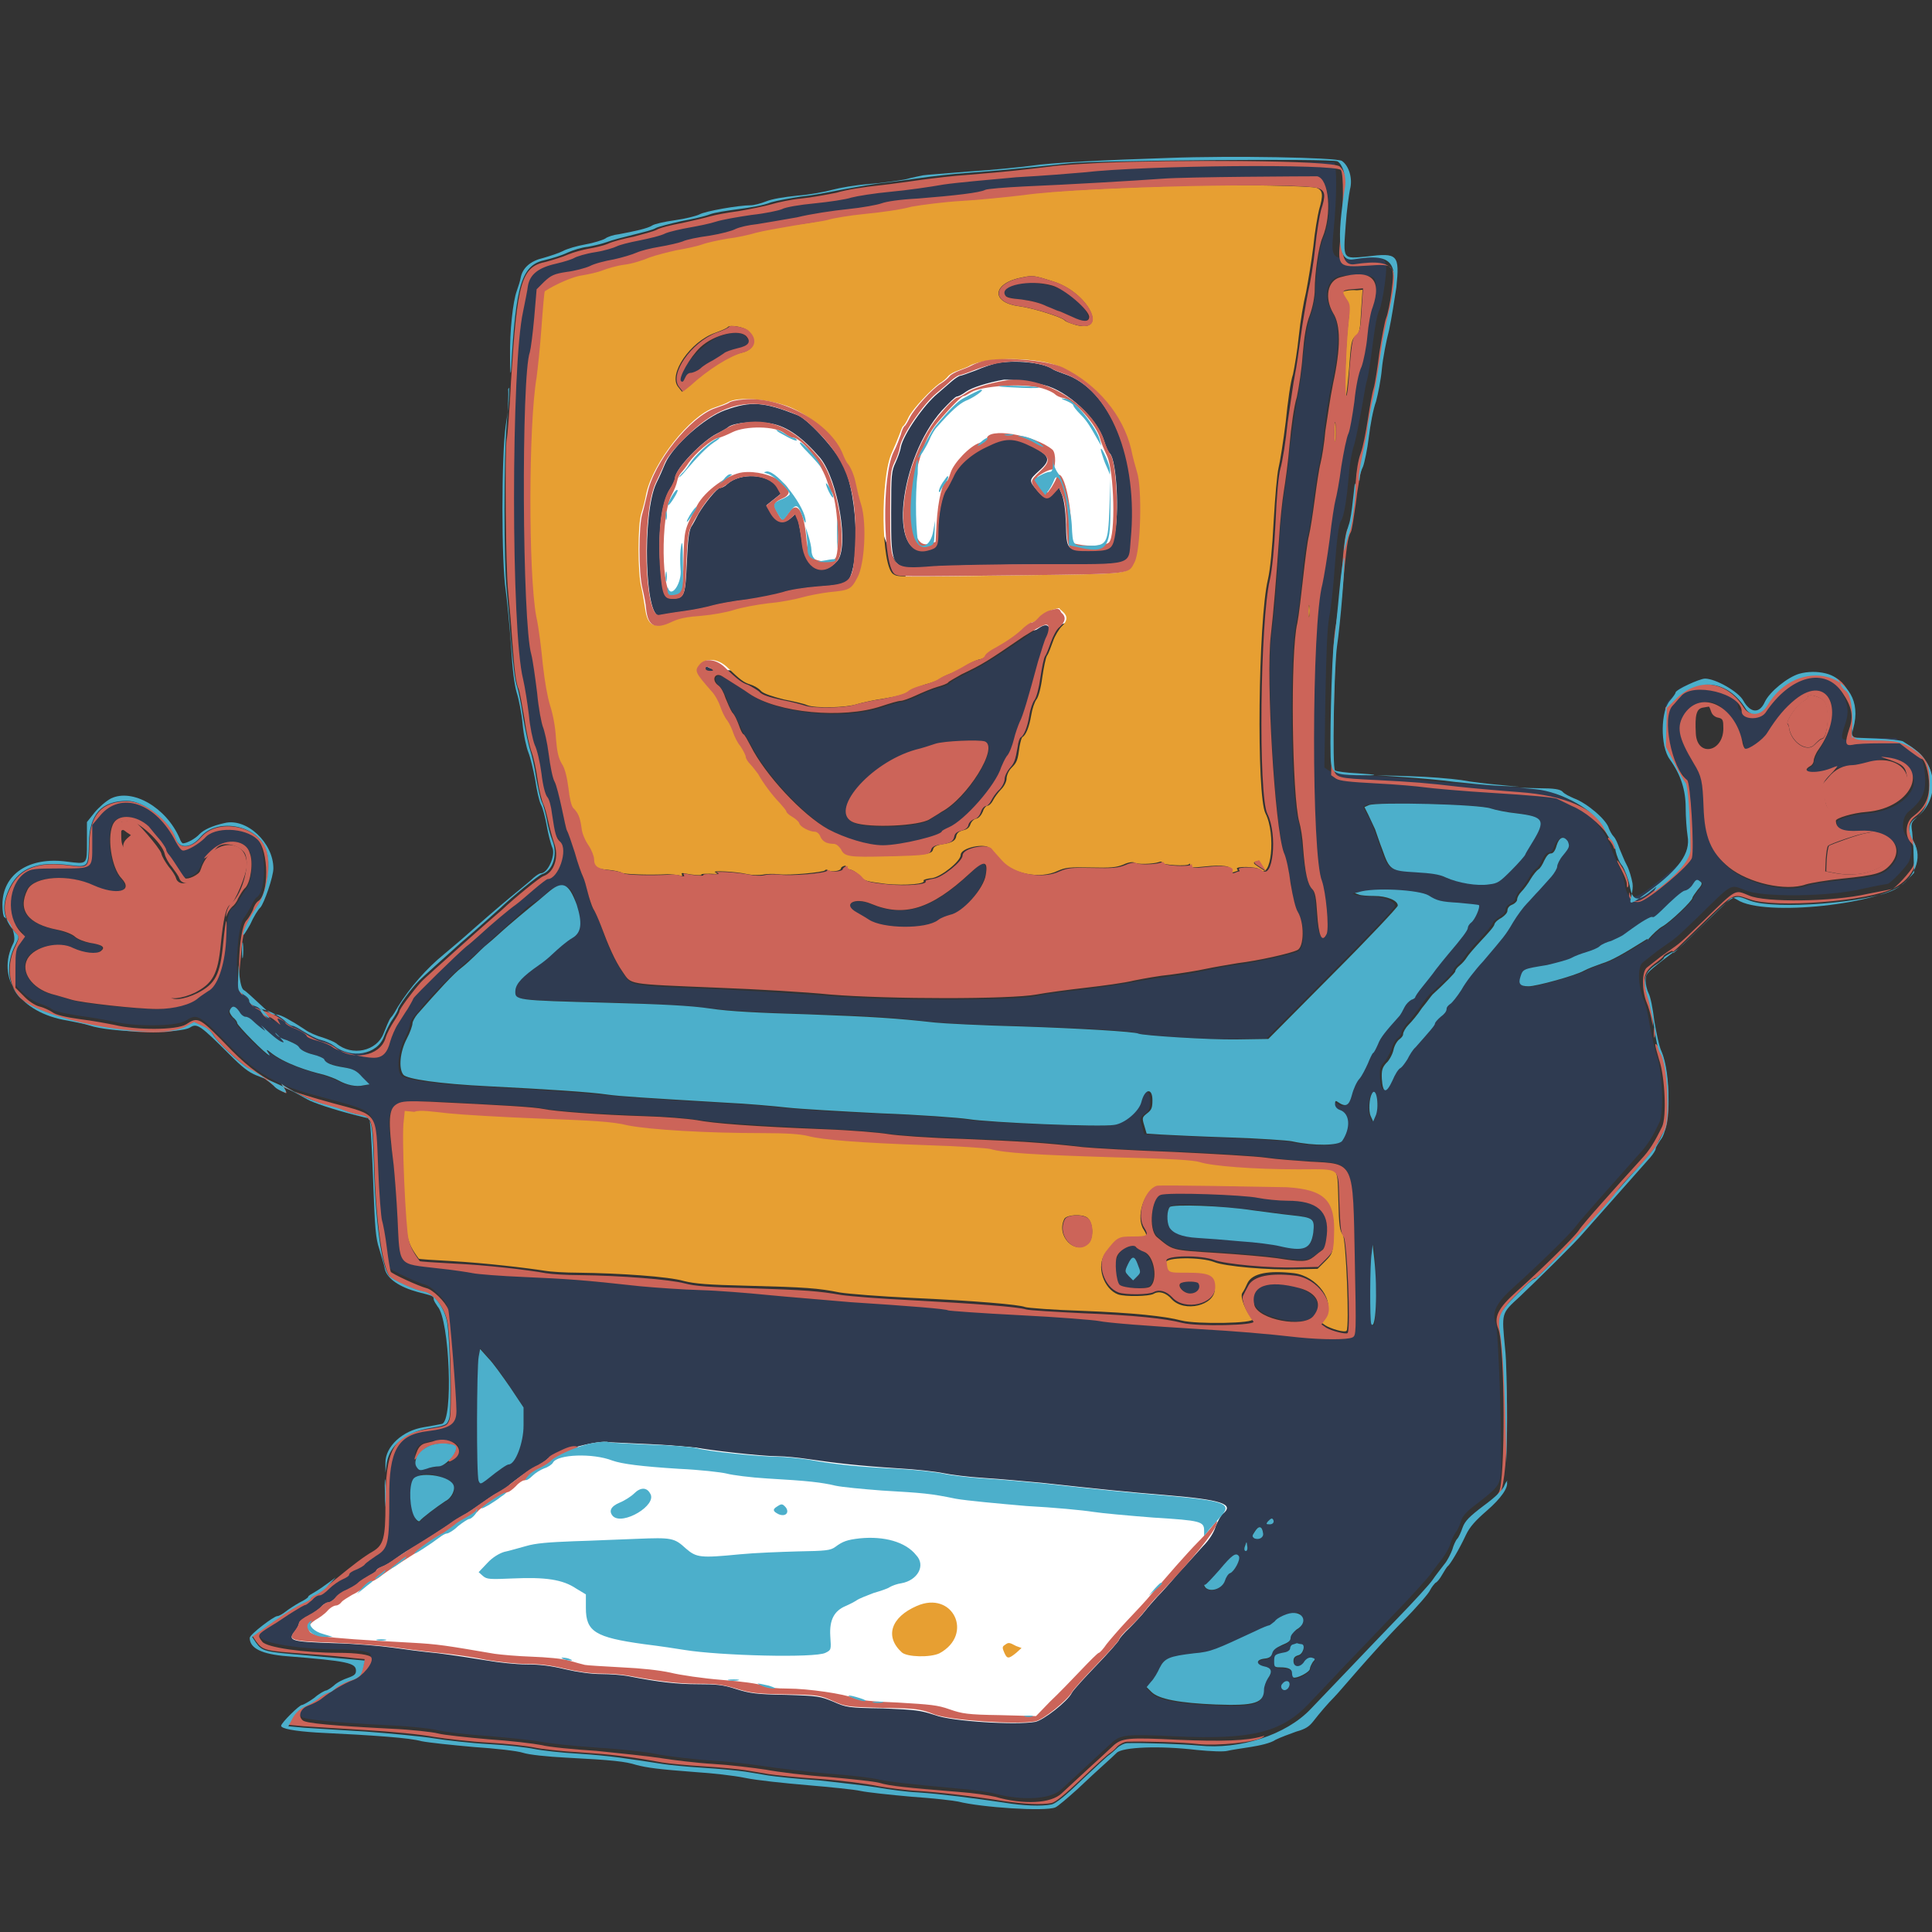 <?xml version="1.0" encoding="utf-8"?>
<!-- Generator: Adobe Illustrator 23.0.3, SVG Export Plug-In . SVG Version: 6.00 Build 0)  -->
<svg version="1.1" id="svg" xmlns="http://www.w3.org/2000/svg" xmlns:xlink="http://www.w3.org/1999/xlink" x="0px" y="0px"
	 viewBox="0 0 400 400" style="enable-background:new 0 0 400 400;" xml:space="preserve">
<rect x="0" y="0" width="400" height="400" fill="#333333" stroke="none"/>
<style type="text/css">
	.st0{fill-rule:evenodd;clip-rule:evenodd;fill:#FFFFFF;}
	.st1{fill-rule:evenodd;clip-rule:evenodd;fill:#2F3B51;}
	.st2{fill-rule:evenodd;clip-rule:evenodd;fill:#E79F32;}
	.st3{fill-rule:evenodd;clip-rule:evenodd;fill:#CC6459;}
	.st4{fill-rule:evenodd;clip-rule:evenodd;fill:#4CAFCB;}
</style>
<g>
	<circle class="st0" cx="152" cy="109.5" r="29.3"/>
	<circle class="st0" cx="210.7" cy="101.4" r="29.3"/>
	<polygon class="st0" points="58.3,339.4 61.7,340.4 65.3,341 71.8,341 112.3,347.5 218.3,360.8 240.4,335.6 257.6,311.5 
		256.5,310.1 116.2,297.1 57,338.1 	"/>
	<path id="path0" class="st1" d="M233.8,34.1c-3.1,0.2-7.6,0.5-10,0.7c-2.4,0.2-8.7,0.7-14.1,1.1c-5.4,0.3-12.1,1-14.8,1.5
		c-2.7,0.4-7.7,1-11,1.5c-3.3,0.3-7,0.9-8.1,1.2s-4.6,0.8-7.6,1.2c-3.1,0.3-6,0.9-6.8,1.2c-0.7,0.4-3.6,0.9-6.3,1.2
		c-2.8,0.3-6.1,0.9-7.4,1.4c-1.2,0.4-3.7,1-5.4,1.2c-1.8,0.3-4,0.8-5,1.2s-3.5,1-5.5,1.5c-2,0.4-4.1,0.9-4.6,1.2
		c-0.5,0.3-2.5,0.8-4.4,1.2c-1.9,0.3-3.8,0.9-4.4,1.2c-0.5,0.3-2.2,0.9-3.8,1.2c-3.6,0.8-5.4,2.2-5.8,4.6c-0.1,0.9-0.6,3.2-1,5.3
		c-2.5,11.1-2.5,66.2,0,76.1c0.4,1.7,1,5,1.2,7.4c0.3,2.4,0.8,5.2,1.2,6.2s1,3.7,1.4,5.9c0.4,2.5,0.8,4.4,1.2,4.9
		c0.4,0.4,0.8,2,1,3.6c0.5,4,0.7,4.9,1.7,5.7c1.7,1.5-0.5,7.7-2.6,7.7c-0.2,0-1.6,1-2.9,2.2c-1.4,1.2-3.1,2.6-3.7,3.1
		c-1.2,0.9-4.9,4.1-7.6,6.4c-0.7,0.7-2,1.8-2.7,2.3c-2,1.7-10.4,9.9-10.9,10.7c-0.2,0.4-0.8,1.4-1.2,2.2c-0.4,0.7-1.4,2.2-2,3.1
		s-1.4,2.6-1.6,3.6c-0.6,2.4-1.7,3.4-3.4,3.4c-2.4,0-7.3-1.2-8.4-2.1c-0.6-0.4-2-1-3.2-1.4c-1.1-0.3-2.2-0.7-2.3-1
		c-0.1-0.3-1.1-0.9-2.3-1.5c-1.1-0.5-2.1-1-2.1-1.2s-0.6-0.6-1.4-0.9c-0.7-0.3,1,1.8,0.1,1.1c-0.8-0.7-1.7-1.4-2-1.4s2,2.4,1.6,1.7
		c-0.5-0.7-1.1-1.2-1.5-1.2c-0.3,0-0.8-0.4-1.2-0.9c-0.3-0.5-1-1.1-1.7-1.5c-0.5-0.2-1.1-0.8-1.2-1.2c-0.1-0.4-0.7-1-1.2-1.2
		c-1.7-0.7-1.2-13.6,0.5-15.6c0.4-0.5,1-1.6,1.4-2.3c0.3-0.7,0.8-1.5,1-1.7c2.3-1.2,2.2-10.5-0.1-12.8c-2.6-2.5-8.8-2.7-10.9-0.3
		c-1,1.2-3.4,2.6-4.5,2.6c-0.3,0-0.9-0.8-1.5-1.8c-4.1-8-11.4-10.6-15.7-5.4l-1.6,1.9v4.1c0,5.1,0.2,4.9-6.9,4.9
		c-5.1,0-5.7,0.1-7,0.9c-3.5,2.4-4.1,8.9-0.9,12.3l0.9,0.9L4,195c-0.9,1.2-1,1.8-1,5.1v3.7l1.7,1.7c0.9,0.9,2.4,1.9,3.3,2.2
		s2.2,0.8,2.7,1.2c0.6,0.5,2.7,0.9,5.6,1.4c2.5,0.3,5.7,0.9,7.2,1.2c4.5,1.1,12.8,1,14.8-0.1c2.6-1.6,2.7-1.6,9.6,5.5
		c7.2,7.4,12.6,8.6,20.8,10.8c9.6,2.7,8.8,1.8,9.4,13.6c0.2,5.2,0.5,10,0.8,10.7c0.3,0.7,0.7,3.3,1,5.7c0.3,2.5,0.7,4.7,0.8,4.9
		c0.3,0.4,5.8,3,7.4,3.4c1.2,0.3,3.8,2.8,4.5,4.4c0.3,0.8,1.7,17.9,1.7,21c0,2.7-1.2,3.5-5.9,4.2c-6.2,0.8-8,4-8,13.8
		c0.1,9.4-0.2,10.5-2.7,12c-0.9,0.5-2,1.4-2.3,1.7c-0.3,0.3-1.1,0.9-1.9,1.2c-0.7,0.3-1.4,0.7-1.4,1c0,0.3-0.6,0.7-1.4,1
		s-2,1.1-2.7,1.9c-0.7,0.7-1.7,1.4-2,1.4s-1,0.4-1.6,1c-0.5,0.5-1,1-1.4,1c-0.3,0-1.4,0.6-2.5,1.4c-1.1,0.7-3.2,2.1-4.5,2.9
		c-3,1.9-3,2.1-1.9,3.3c1,1.1,8.7,2.3,15.7,2.3c3.8,0,6.7,0.4,6.9,1c0.4,1-2,3.8-3.7,4.6c-1.9,0.7-4.7,2.4-6.5,3.8
		c-0.6,0.5-1.9,1.1-2.8,1.5c-1.8,0.6-2.4,2.2-1.2,3.1c0.6,0.5,6.3,1.1,18,1.7c4.5,0.2,8.8,0.7,10,1c1.1,0.3,5.8,0.9,10.4,1.2
		c4.6,0.4,9.6,0.9,11,1.2c1.5,0.3,6.7,0.9,11.4,1.2c4.8,0.3,10.8,0.9,13.3,1.5c2.5,0.4,7.4,1,10.8,1.2s8.4,0.8,11,1.2
		c2.6,0.4,8.4,1.1,12.9,1.5c4.5,0.3,9.3,0.9,10.5,1.2c2.3,0.5,5.6,0.9,16.5,1.9c2.9,0.2,6.2,0.7,7.5,1c5.9,1.6,11.6,1.2,13.8-0.7
		c0.8-0.7,3.2-3,5.4-5c2.2-2,4.5-4.2,5.1-4.7c1.9-1.8,3.1-1.9,13.5-1.4c15.4,0.7,21.7-0.8,27.3-6.7c1.4-1.5,4.6-4.8,7.1-7.5
		c2.5-2.6,7.4-7.7,10.8-11.3c3.4-3.5,6.8-7.3,7.4-8.1c0.6-0.9,1.7-2.3,2.4-3.2c0.6-0.8,1.5-2.3,1.7-3.1c0.2-0.8,0.8-2,1.2-2.5
		c0.4-0.5,0.8-1.6,1-2.2c0.2-0.9,1.1-2,3.6-3.8c3.8-3,4.3-3.5,4.6-5.8c0.4-2.9-0.4-29.7-1-31.2c-0.9-2.4,0-4.3,3.8-7.7
		c4.8-4.3,11.9-11.2,12.9-12.7c0.8-1.1,7.9-9.1,12.9-14.7c1.7-1.8,2.8-3.5,4.3-6.7c0.9-2.1,0.6-10.4-0.6-13.8c-0.5-1.4-1-4.1-1.4-6
		c-0.3-2-0.8-4.6-1.4-5.7c-1.1-3-1.2-6.8,0-7.6c0.5-0.4,1.8-1.4,2.8-2.2c4.2-3.1,2.7-1.5,8.8-7.4c7-6.9,6.4-6.5,9.5-5.3
		c3.3,1.5,17.5,1.4,24.4-0.3c2.7-0.6,5-1,5.1-1c0.5,0,4.1-3.7,4.5-4.8c0.7-1.8,0.5-3.8-0.4-4.8c-1.4-1.4-1.1-4.3,0.3-5.4
		c2.5-2,3.4-3.7,3.4-6.5c0-2.6-0.8-5.5-1.6-5.5c-0.2,0-1.2-0.7-2.4-1.6l-2.1-1.6h-4.2c-2.3,0-4.8,0.1-5.5,0.3
		c-1.7,0.3-1.8-0.3-0.7-3.4c0.8-2.5,0.5-4.5-1.4-7.3c-3.7-5.5-10.8-3.7-16,4.1c-1,1.6-4.9,1.4-4.9-0.3c0-3.7-10.2-6.2-12.6-3.1
		c-0.4,0.5-1.1,1.4-1.7,1.9c-2.3,2.3-0.2,12.9,3,15.4c0.6,0.5,1.6,14.2,1,16.1c-0.2,0.9-2,2.7-6.7,6.4c-4.6,3.7-5.9,3.7-6.4,0.1
		c-0.2-1-0.6-2.6-1.1-3.4c-0.4-0.8-1.1-2.4-1.5-3.4c-1.4-4.5-5.8-9.5-10-11.1c-1.4-0.5-2.7-1.1-2.9-1.4c-0.3-0.2-6-0.7-12.7-1.1
		s-13.3-0.9-14.7-1.2c-1.4-0.2-5.8-0.6-9.9-0.8c-5.7-0.3-7.7-0.5-8.4-1l-1-0.7l0.2-14c0.2-10.6,0.4-14.8,0.8-17.2
		c0.4-1.8,0.9-6.7,1.2-11c0.4-5.3,0.8-8.2,1.2-8.8c0.7-1,1.2-4.4,1.7-9.8c0.1-2,0.6-4.6,1-5.8c0.4-1.2,1-4.5,1.5-7.1
		s0.9-5.5,1.2-6.4c0.3-0.9,0.8-4.3,1.2-7.5c0.4-3.2,0.9-6.4,1.4-7.1c0.3-0.7,0.8-3.1,1.1-5.4c0.7-5.6,0.6-5.7-5-5.4
		c-6,0.4-6.2,0.2-5.6-5.6c0.7-7.1,0.7-13.5,0.1-14.2C276.4,33.6,246,33.4,233.8,34.1 M272.8,36.8c2.5,0.5,3.2,7.9,1.1,12.7
		c-0.7,1.7-1.5,7.3-1.6,10.8c0,1.4-0.4,3.5-1,5.2c-0.7,2-1.1,4.6-1.5,8.3c-0.2,3-0.8,6.9-1.2,8.7c-0.4,1.9-1,6.2-1.5,9.8
		c-0.3,3.5-0.9,7.9-1.2,9.7c-0.3,1.8-0.8,6.2-1,10c-0.5,8.3-1,14.7-1.7,19.9c-1,8.8,0.8,39.6,2.7,44.9c0.4,1,0.9,4,1.4,6.4
		c0.4,2.9,0.9,5.1,1.5,5.9c1.4,2.2,1.4,7.2-0.1,7.9c-1.4,0.6-8,2.1-12.3,2.7c-1.8,0.2-4.8,0.8-6.7,1.2c-1.9,0.4-5.1,1-7.3,1.2
		c-2.2,0.3-5.5,0.8-7.5,1.2c-2,0.4-6.4,1-10,1.5c-3.5,0.4-8.1,0.9-10.2,1.4c-5.4,1-30.6,1-42.8,0c-4.8-0.4-15.2-1-23.1-1.4
		c-19.3-0.8-17.9-0.6-19.8-3.3c-1.6-2.3-3-5.2-4.5-9.6c-0.5-1.4-1.2-3-1.6-3.5c-0.4-0.6-0.9-2.1-1.1-3.3c-0.3-1.2-0.7-2.8-1-3.3
		c-0.3-0.5-1-2.8-1.7-5s-1.2-4.2-1.6-4.5c-0.2-0.3-0.7-2.4-1.1-4.7s-1-4.8-1.5-5.5c-0.4-0.7-0.9-3.3-1.2-5.7
		c-0.3-2.4-0.8-4.9-1.2-5.6c-0.4-0.7-0.9-3.8-1.2-7.1c-0.3-3.2-0.8-6.8-1.2-7.9c-1.9-6.5-2.1-57.9-0.3-62.6c0.2-0.6,0.6-3.7,0.9-7.1
		l0.5-5.9l1.6-1.6c1.4-1.2,2-1.6,4.6-2c1.7-0.3,3.8-0.8,4.8-1.2c0.9-0.4,3.2-1,5-1.4s3.8-0.9,4.7-1.4c0.8-0.4,2.9-1,4.7-1.2
		c1.8-0.2,4-0.7,4.8-1.1c0.8-0.3,3.4-0.9,5.6-1.2c2.4-0.3,4.7-0.9,5.4-1.4c0.8-0.5,2.5-0.9,4.5-1c1.7-0.1,5.4-0.7,8.2-1.4
		c2.8-0.5,7.5-1.2,10.5-1.7c3-0.3,6.1-0.9,7-1.2c0.9-0.4,3.7-0.8,7.6-1c7.4-0.4,12.8-1.1,13.9-1.8c0.5-0.2,4.2-0.6,8.1-0.7
		c9.3-0.4,23.1-1.1,28.5-1.6C245.7,36.6,271,36.5,272.8,36.8 M284.3,57.5c0.9,0.6,0.7,3.1-0.3,5.9c-0.3,0.9-0.8,3.6-1.1,6
		c-0.2,2.4-0.8,5.2-1.2,6.3c-0.5,1.1-1,4.2-1.5,7.3c-0.3,2.9-0.8,5.8-1.2,6.5c-0.3,0.7-1,3.7-1.5,6.9c-0.5,3.1-1,6.1-1.2,6.9
		c-0.2,0.7-0.7,4.4-1.2,8.1c-0.4,3.7-1.1,8-1.5,9.3c-2.2,8.4-2.3,56.2-0.1,61.5c0.9,2.2,1.7,9.5,1,10.9c-0.8,2.2-1.7,0.5-2-4.2
		c-0.2-3.2-0.4-4.4-1-5c-0.8-0.9-1.4-3.3-1.9-8.5c-0.2-2-0.5-4.4-0.8-5.4c-1.6-5.3-1.9-35-0.4-41.2c0.3-1.5,0.9-5.7,1.2-9.4
		s0.9-7.6,1.2-8.7c0.3-1.1,0.9-4.5,1.2-7.5c0.4-3,0.9-6.3,1.2-7.5c0.3-1.1,0.8-4.2,1-6.7s0.9-7,1.6-9.8c1.6-7.4,1.6-12.1,0-14.6
		c-1.9-3.2-1.2-6.7,1.5-7.4C279.6,56.8,283.4,56.8,284.3,57.5 M209.6,59c-3.2,1.2-2.4,2.6,1.8,3c2.1,0.2,3.7,0.6,5.2,1.4
		c1.1,0.6,2.3,1,2.5,1c0.2,0,1.5,0.5,2.8,1.2c4.9,2.4,4.4-0.9-0.7-4.8C218.4,58.8,212.7,57.9,209.6,59 M149.1,69.6
		c-3.8,1.4-9.6,8.1-8.1,9.5c0.3,0.3,0.5,0.1,0.8-0.6c0.2-0.6,0.7-1.1,1.2-1.1c0.4,0,1.4-0.4,2-0.9c0.6-0.5,1.9-1.4,2.6-1.7
		c0.8-0.4,1.8-1,2.2-1.4c0.4-0.3,1.7-0.8,2.9-1.1c2.3-0.5,2.9-1.2,1.9-2.4C153.8,68.7,151.8,68.6,149.1,69.6 M206.3,75.2
		c-0.8,0.2-2.7,0.8-4.3,1.5c-1.6,0.6-3,1.1-3.2,1.1s-1,0.5-1.7,1.1c-0.7,0.6-2.1,1.8-3,2.6c-2.8,2.3-7.1,8.5-7.6,11.1
		c-0.1,0.8-0.7,2.3-1.1,3.2c-0.8,1.7-0.9,2.3-0.9,10.3c0,12-0.1,12,9.1,11.2c3.3-0.2,13.4-0.4,22.5-0.4c19.2,0,17.7,0.4,18.2-5.1
		c1.6-16.7-4.4-31.3-14-34.4c-0.8-0.3-2-0.7-2.4-1C215.8,75,210,74.5,206.3,75.2 M216.1,79.7c5,1.2,11.1,7,12.5,11.6
		c0.3,1,0.8,2.3,1.2,2.6c1.4,1.5,2,12.5,0.9,17.1c-0.5,2.6-1.1,2.9-5.5,2.9c-4.3,0-4.4-0.1-4.5-5.4c-0.1-2.9-0.4-4.9-0.8-6l-0.7-1.7
		l-1,1.1c-1.4,1.5-2,1.4-3.5-0.4c-1.7-2-1.7-2.1,0.4-4c2.6-2.3,2.3-3.1-1.4-5.1c-4.1-2.1-5.7-2.1-9.6,0c-3.3,1.7-5.8,4.1-6.8,6.2
		c-0.3,0.8-0.9,2-1.4,2.6c-0.8,1.1-1.7,5.3-1.7,8.6c0,2.9-0.2,3.4-2.2,4c-8.2,2.2-5.9-18.8,3-28.8c1.5-1.6,2.8-2.9,3.1-2.9
		s1.1-0.4,1.9-1c1.1-0.8,4.4-1.9,7.9-2.5C209.5,78.6,213.3,79,216.1,79.7 M150.2,84.9c-4.3,1.5-10.9,7.4-12.5,11.1
		c-0.4,1-1.2,2.8-1.8,4c-3,6.2-2.4,28.4,0.7,27.4c0.5-0.1,2.8-0.5,5.1-0.8c2.3-0.3,5-0.9,6-1.2c1-0.3,4.1-0.9,6.9-1.2
		c2.7-0.3,6.1-1,7.5-1.5s4.7-1,7.3-1.2c2.6-0.2,5.1-0.5,5.4-0.6c3.3-1.2,3.1-18.1-0.3-24.8c-1.8-3.4-7.4-9.5-9.5-10.2
		C158.1,83.2,155.5,83,150.2,84.9 M159.7,87.7c3.3,0.6,6.5,2.9,10.1,7.1c3.7,4.5,6.1,18.6,3.5,21.4c-3,3.3-6.5,1.5-7.2-3.7
		c-0.3-2.1-0.7-4.3-0.9-4.9l-0.5-1.2l-1,0.9c-1.4,1.2-2.8,0.8-4.1-1.1l-0.9-1.6l1.5-1.2l1.5-1.2l-0.8-1.4c-1.8-2.7-7.6-3-10.3-0.6
		c-0.5,0.5-1.1,0.8-1.5,0.8c-0.6,0-3.3,3.3-4.5,5.4c-0.4,0.8-1.1,2.1-1.5,2.7c-0.5,0.9-0.7,3-0.9,7.4c-0.3,6.8-0.5,7.4-2.9,7.4
		c-1.7,0-2.1-0.8-2.5-5.7c-0.7-7.6,0.1-14.2,2-17.1c0.6-0.8,1-1.9,1-2.2c0-1.8,5.6-7.6,8.6-9.1c1-0.5,2.1-1.1,2.4-1.4
		C152,87.5,156.3,87.1,159.7,87.7 M215.3,129.9c-0.4,0.3-1.9,1.1-3.1,2.1c-7.6,5.1-8.4,5.6-12.8,7.8c-1.5,0.7-2.7,1.5-2.8,1.7
		c-0.1,0.2-1.1,0.6-2.2,0.9c-1.1,0.3-3.1,1-4.5,1.8c-1.4,0.6-2.8,1.1-3.1,1.1c-0.4,0-2.2,0.5-4,1.1c-7.9,2.7-21.6,1.4-27.4-2.6
		c-1.1-0.8-3.2-2.1-5.6-3.6c-1.6-0.9-2.3,0.6-0.8,1.9c0.5,0.4,1.1,1.6,1.5,2.6c0.3,1,0.9,2.4,1.4,3c0.4,0.6,1,1.9,1.4,2.7
		c0.3,0.8,0.7,1.7,0.9,1.8c0.2,0.1,0.8,1.2,1.5,2.4c3,5.9,10.8,14.2,16.1,17.3c3.4,2,8.2,3.3,11.3,3.3c3.6,0,12.2-2.1,12.2-2.9
		c0-0.2,0.6-0.5,1.4-0.8c3.3-1.4,9.8-8.7,10.9-12.5c0.2-0.5,0.7-1.6,1.1-2.2c0.4-0.6,1.1-2.2,1.5-3.5c0.3-1.2,0.9-2.9,1.2-3.6
		c0.6-1.2,1.9-5.2,3.8-12.5c0.6-2.3,1.4-4.6,1.7-5.1C217.8,129.8,217,128.8,215.3,129.9 M146,138.5c0,0.2,0.4,0.4,0.9,0.4
		c0.7,0,0.8-0.1,0.3-0.4C146.4,137.9,146,137.9,146,138.5 M377.3,143.4c3,1.1,2.6,7-0.7,12c-0.5,0.8-1,1.9-1,2.3
		c0,0.4-0.3,0.9-0.7,1.1c-2.5,1.4,0.7,1.8,4.3,0.5c0.7-0.2,2.6-0.6,4.3-0.8c1.7-0.2,3.8-0.7,4.9-1c2.3-0.8,3.7-0.5,5.9,1
		c4.8,3.4,0.2,9.3-7.7,9.9c-2.8,0.2-6.3,1.2-6.3,1.8c0,1.7,1.4,2.3,4.8,2.1c6.3-0.4,9.9,3.3,6.5,7c-1.6,1.8-3,2.2-9.9,2.9
		c-3.2,0.3-6.7,0.8-7.6,1.2c-4.2,1.5-12-0.3-15.9-3.5c-3.7-3.1-5.1-6.3-5.3-12.6c-0.1-5.2-0.4-6.4-2-8.9c-3.3-5.5-3.7-7.7-1.9-10.4
		c1.9-2.7,4.7-3.4,7-1.9c1.2,0.9,4.5,5.9,4.9,7.6c0.2,0.7,0.4,1.5,0.6,1.6c0.6,0.3,3.6-1.9,4.6-3.3
		C370.2,144.9,374.1,142.1,377.3,143.4 M204,153.6c2.9,1.1-3.7,11.9-9,14.6c-0.7,0.4-1.8,1-2.4,1.5c-2.1,1.5-12.4,2-15.7,0.7
		c-5.5-2.1,3.2-12.5,12.8-15.1c1.2-0.3,3-0.9,4-1.2C195.3,153.4,202.7,153.1,204,153.6 M30.2,171c0.7,0.9,1.9,2.3,2.5,3
		c0.6,0.7,1.1,1.6,1.1,1.8c0,0.2,0.3,0.8,0.7,1.2c0.4,0.4,1.2,1.7,1.9,2.8c1.2,2.2,1.2,2.2,3.1,1.6c0.9-0.3,1.6-0.9,2.2-2.4
		c2.4-5.1,8.7-6.4,10.2-2.2c0.6,2,0.1,6-0.9,7.2c-0.4,0.5-1.1,1.6-1.5,2.3c-0.4,0.7-0.9,1.5-1.2,1.6c-0.9,0.3-1.4,2.5-1.7,7.2
		c-0.3,4.8-1.9,9.1-3.7,10.1c-0.4,0.2-1.4,0.8-2,1.4c-1.6,1.4-5.1,2.3-8.5,2.3c-4.4,0-15.6-1.1-17.7-1.9c-0.9-0.3-2.8-0.9-4.2-1.2
		c-4-1.1-6.3-4.7-5-7.3c1.4-2.5,6.4-3.6,9.5-2.2c2.3,1.1,4.8,1.5,5.7,0.6c1-0.8,0.3-1.4-2.3-1.7c-1-0.1-2.4-0.7-3-1.2
		c-0.6-0.5-2.3-1.1-3.7-1.5c-6.1-1.2-8.3-4.2-6.2-8.3c1.5-2.8,8.6-3.3,13.7-0.9c4.7,2.2,8.4,1.4,5.8-1.4c-2.2-2.3-3.1-9.3-1.6-11.6
		C24.8,168.5,28.3,168.8,30.2,171 M308.4,167.3c0.9,0.3,3.3,0.8,5.3,1c5.7,0.7,6.1,1.5,3.2,6.1c-0.7,1.1-1.4,2.2-1.4,2.4
		c0,0.2-1.6,2-2.9,3.3c-2.4,2.4-2.8,2.7-4.6,2.9c-2.5,0.3-6.4-0.3-8.9-1.4c-1.6-0.7-3.1-0.9-6.3-1.1c-5.1-0.3-5.4-0.4-6.9-4.7
		c-0.5-1.5-1.1-3.3-1.5-4.2c-0.3-0.8-0.8-2.2-1.4-3l-0.8-1.6l0.9-0.4C284.9,166,306.4,166.5,308.4,167.3 M305.4,170.8
		c-2,0.4-1.9,1.6,0.3,3.4c3,2.5,5.7-0.1,2.9-2.9C307.8,170.5,307.3,170.4,305.4,170.8 M324.2,174c0.4,1,0.3,1.2-1,2.9
		c-0.7,0.8-1.2,1.9-1.2,2.3c0,0.4-0.5,1.4-1.2,2.1c-0.6,0.7-1.9,2.1-2.6,2.9s-1.9,2.1-2.5,2.7c-0.6,0.6-1.9,2.3-2.8,3.8
		c-1.9,2.9-2,3-6.2,8.1c-1.6,1.9-3.5,4.5-4.5,5.9c-0.8,1.5-2,2.8-2.4,3c-0.4,0.2-0.7,0.6-0.7,1c0,0.4-0.5,1-1.2,1.6
		c-0.7,0.5-1.2,1.1-1.2,1.4c0,0.3-0.9,1.6-4,4.9c-0.5,0.6-1.2,1.7-1.7,2.5c-0.4,0.8-1,1.7-1.4,1.8c-0.3,0.2-1,1.4-1.7,2.6
		c-1.2,2.8-2,2.7-2.2-0.3c-0.1-1.9,0-2.4,0.9-3.3c0.5-0.6,1.2-1.9,1.5-2.7c0.2-0.9,0.8-1.9,1.2-2.2c0.4-0.3,0.8-0.8,0.8-1.1
		c0-0.3,0.5-1.1,1.1-1.9c0.6-0.6,1.9-2.3,2.8-3.5c0.9-1.4,1.9-2.6,2.2-2.8c2.4-2.1,4.7-4.4,4.7-4.8c0-0.2,0.4-0.8,0.9-1.2
		c0.5-0.4,1.1-1.1,1.5-1.7c0.3-0.5,1.6-2.1,3-3.5c1.4-1.5,2.6-3,2.7-3.3c0.1-0.4,0.8-1,1.5-1.4c0.7-0.4,1.2-0.9,1.2-1.5
		c0-0.5,0.4-0.9,1-1.2c0.5-0.2,1-0.7,1-1c0-0.3,0.4-1,0.9-1.7c0.5-0.5,1.4-1.7,1.9-2.6s1.2-1.8,1.6-2c0.3-0.2,0.9-1,1.2-1.8
		c0.4-0.8,0.8-1.5,1.4-1.5c0.5,0,0.9-0.5,1.2-1.7C322.8,173.4,323.7,172.9,324.2,174 M200.7,181c-7.9,7.4-13.5,9-20.4,6.2
		c-3.4-1.5-6,0.1-2.9,1.8c0.4,0.2,1.6,0.9,2.5,1.5c2.9,1.9,11.9,2,14.3,0.1c0.6-0.4,1.8-0.9,2.5-1.1c3.6-0.8,8.6-7.9,7.2-10.4
		C203.6,178.4,203.2,178.6,200.7,181 M352.2,182.6c0.5,0.3,0.4,0.6-0.5,1.7c-0.6,0.7-1.1,1.5-1.1,1.7c0,0.5-4.7,5-6.2,5.9
		c-0.8,0.4-2.1,1.7-2.9,2.6c-0.8,0.9,0.6-0.6-0.6,0.2c-4.9,3.1-7.2,4.3-9.1,4.9c-1.1,0.3-2.8,1-3.7,1.5c-1.9,0.9-9.9,3.2-11.4,3.2
		c-1.8,0-2.2-0.5-1.7-2c0.5-1.6,0.6-1.6,5.5-2.4c2.1-0.4,4.4-1,5.1-1.5c0.7-0.4,2.1-0.9,3.1-1.2c1-0.3,2.3-0.8,2.7-1.2
		c0.4-0.4,1.6-0.9,2.4-1.1c0.8-0.2,2.1-0.8,2.7-1.4c2.1-1.7,4.1-2.9,5.4-3.5c0.7-0.3,0.1,0.7,2.3-1.4c2.2-2.1,4.3-3.8,4.8-4.1
		c0.5-0.1,1.2-0.7,1.6-1.2C351.1,182.1,351.3,181.9,352.2,182.6 M117.6,183.7c2.3,1.5,2.7,9,0.5,10.4c-1.1,0.7-2.9,2.1-4.3,3.5
		c-0.5,0.5-1.7,1.5-2.6,2.1c-3.3,2.3-4.7,3.7-4.9,5.3c-0.2,2-0.2,2,18.8,2.5c11.5,0.3,17.6,0.7,21.5,1.2c4,0.5,9.9,0.9,20.2,1.2
		c13.7,0.4,18.1,0.7,26.3,1.7c1.9,0.2,9.7,0.6,17.5,0.8c12.6,0.4,24.1,1,24.7,1.5c0.7,0.4,14.8,1.4,20.4,1.2l6.5-0.1l13.3-13.4
		c7.4-7.4,13.3-13.6,13.3-14c0-1-2.2-1.9-4.9-2c-1.4,0-2.8-0.2-3.2-0.3L280,185l0.8-0.2c3.1-0.9,12.5-0.5,14.5,0.7
		c1.8,1,2.6,1.2,6.1,1.5c2.3,0.1,4.2,0.3,4.3,0.5c0.4,0.4-0.7,3-1.6,3.6c-0.4,0.3-0.7,0.8-0.7,1.1c0,0.5-1.1,2.1-4.1,5.5
		c-0.6,0.7-1.8,2.2-2.5,3.1s-2,2.6-2.8,3.6s-1.5,2-1.5,2.2c0,0.2-0.4,0.4-0.8,0.5s-1,0.7-1.4,1.5c-0.3,0.6-0.8,1.6-1.2,2
		c-2.6,2.9-3.7,4.5-4.3,5.7c-0.3,0.8-0.8,1.6-1,1.8c-0.2,0.1-0.7,1.1-1.1,2.2c-0.4,1-1.1,2.5-1.7,3.1c-0.5,0.6-1.2,2.2-1.6,3.4
		c-0.6,2.3-1.5,2.7-3,1.4c-0.4-0.3-0.5-0.2-0.5,0.5c0,0.5,0.4,1,1,1.2c2.1,0.7,2.3,3.7,0.5,6.4c-0.7,1.1-5.8,1.1-10.4,0.1
		c-0.9-0.2-6.8-0.5-12.9-0.8c-6.1-0.2-12.6-0.5-14.2-0.6l-3-0.2l-0.5-1.7c-0.5-1.6-0.4-1.7,0.6-2.5c0.9-0.6,1.1-1.1,1.1-2.7
		c0-2.7-1.6-2.4-2.3,0.4c-0.4,1.9-3.3,4.4-5.6,4.7c-2.7,0.4-25.9-0.5-30.2-1.2c-2-0.3-10.2-0.9-18.2-1.2s-16.7-0.9-19.4-1.2
		c-2.7-0.3-8.3-0.8-12.6-1c-16.7-0.9-21.9-1.4-24.7-1.7c-3.3-0.4-12.7-1-24.5-1.7c-10.2-0.5-16.8-1.4-17.6-2.4
		c-0.9-1.2-0.6-4.7,0.7-7.4c0.7-1.4,1.2-2.8,1.2-3.2c0-0.4,0.4-1.1,0.9-1.7c0.5-0.5,1.1-1.2,1.4-1.6c0.5-0.9,6.2-6.9,9.3-9.5
		c1.5-1.2,3.2-2.8,4-3.5c0.7-0.7,2.7-2.5,4.4-4c1.7-1.5,3.4-3.1,3.8-3.5c0.5-0.5,1.5-1.1,2.2-1.6c0.7-0.3,1.8-1.2,2.5-2
		C114.9,183.4,116.5,183.1,117.6,183.7 M49.4,209.4c0.4,0.6,0.9,1,1.2,1s1,0.4,1.6,0.9c0.5,0.5,1.6,1.4,2.3,1.9
		c0.7,0.5,1.9,1.5,2.5,2.1c2.7,2.5,0.9,0.5,1.5,0.5c0.3,0,0.9,0.4,1.2,1c0.4,0.6-1.6-1.8-0.5-1.5c1,0.2,2.1,0.8,2.4,1.4
		c0.3,0.5,1.6,1.1,2.8,1.5c1.2,0.3,2.3,0.8,2.4,1c0.2,0.7,1.7,1.2,4.1,1.7c1.9,0.3,2.6,0.6,3.8,2l1.6,1.7l-1.2,0.2
		c-1.6,0.3-3.5-0.1-5.2-1c-0.7-0.4-2.1-0.9-3.1-1.2c-3-0.8-8.2-2.4-11.1-4.7c-1.5-1.2,0.1,0.7-0.1,0.7c-0.5,0-6.7-6.1-6.7-6.7
		c0-0.3-0.4-0.8-0.9-1.2c-0.5-0.4-0.8-0.9-0.6-1.5C48.1,208.1,48.7,208.2,49.4,209.4 M244.7,218.6c-0.7,0.2-0.6,0.9,0.1,0.9
		s1.2-0.7,0.7-0.9C245.3,218.5,245,218.5,244.7,218.6 M241.7,221c-0.4,0.4-0.4,0.7-0.1,1.1c0.6,0.6,1.8,0.1,1.8-0.9
		C243.3,220.3,242.4,220.1,241.7,221 M239.3,223.8c-0.7,0.9,0.1,1.9,1,1c0.4-0.4,0.5-0.9,0.4-1.1
		C240.3,223.2,239.8,223.2,239.3,223.8 M285.2,228c0.1,0.8-0.1,2.1-0.5,2.9l-0.6,1.4l-0.5-1.1c-0.4-1-0.3-3.6,0.2-4.6
		C284.4,225.8,285.1,226.6,285.2,228 M102.6,228.7c4.4,0.2,8.7,0.5,9.9,0.8c2.4,0.5,11.5,1.1,21.1,1.5c4.1,0.1,8.7,0.5,10.6,0.8
		c3.6,0.6,11.5,1.1,26.6,1.9c5.5,0.2,11.3,0.7,13.1,1c1.8,0.3,8.4,0.7,15.6,1c12,0.4,16.9,0.7,24.7,1.7c2,0.2,10.5,0.7,18.9,1
		c8.4,0.3,17.1,0.9,19.1,1.2s6.1,0.7,9,0.8c9.3,0.5,8.8-0.3,9.3,20.3c0.3,15.4,0.3,15.7-0.5,16.1c-1,0.5-6.1,0.5-11.1,0
		c-7-0.7-13.3-1.2-20.2-1.7c-11.6-0.6-19.2-1.2-21.2-1.7c-1-0.2-8.4-0.7-16.3-1.2c-8-0.4-14.7-0.9-14.9-1c-0.4-0.3-7.8-0.9-20.2-1.7
		c-5.5-0.3-13.3-1-17.3-1.5c-4.1-0.4-10.2-0.9-13.8-1c-3.5-0.1-9.3-0.5-12.5-0.8c-11.9-1.1-14.9-1.5-23.8-1.9
		c-5-0.2-9.9-0.6-10.8-0.8c-0.9-0.2-4.2-0.7-7.2-1c-8.5-1-7.9-0.2-8.4-10.4c-0.2-4.2-0.6-9-0.8-11
		C79.7,226.4,77.8,227.4,102.6,228.7 M240.4,247.2c-2,0.6-2.6,7.2-0.8,8.7c3.3,2.9,2.7,2.7,12.3,3.3c4.9,0.3,10.5,0.8,12.6,1.1
		c5.1,0.8,6.2,0.8,7.6-0.3c0.6-0.5,1.5-1.1,1.8-1.4c0.4-0.3,0.7-1.4,0.9-3.1c0.5-4.9-2-7.1-8.1-7.1c-2,0-4.8-0.3-6.2-0.6
		C257.7,247.4,241.8,246.8,240.4,247.2 M259.5,250.5c2.4,0.3,5.9,0.8,7.9,1c4.5,0.6,4.8,0.7,4.5,3.6c-0.3,3.4-1.9,4.1-7,2.8
		c-1.2-0.3-4.9-0.8-8.1-1c-3.2-0.2-7.2-0.6-8.9-0.7c-4.7-0.4-6.2-1.5-6.2-4.5c0-2.4,0.3-2.5,7.3-2.2
		C252.4,249.8,257.2,250.2,259.5,250.5 M233,258.4c-2.2,0.9-3.1,5.8-1.4,7.5c0.8,0.8,5.5,1.1,6.3,0.4c1.8-1.2,0.8-6.2-1.2-7.2
		c-0.7-0.3-1.6-0.8-1.7-1C234.9,257.7,234.7,257.7,233,258.4 M284.9,268.5c0,5-0.3,6.8-0.9,5.5c-0.3-0.6-0.3-12.5,0.1-14.7l0.3-1.8
		l0.3,2.7C284.7,261.8,284.8,265.5,284.9,268.5 M235.6,261.9c0.6,1.5,0.6,1.6-0.2,2.4l-0.8,0.8l-0.9-0.9c-0.9-0.9-0.9-0.9-0.2-2.4
		C234.4,259.9,234.9,259.9,235.6,261.9 M244.7,265.6c-1.1,0.4,0.3,2.2,1.8,2.2c1.4,0,2.2-1.1,1.7-2.1
		C247.9,265.3,245.6,265.2,244.7,265.6 M261.7,266.2c-3.7,1.2-2.8,5.1,1.6,6.4c6.2,2,10,0.8,9.4-2.8
		C272.2,267.1,265.8,264.9,261.7,266.2 M105.6,287.1l2.8,4.2v3.7c0,3.6-1.8,8.1-3.1,8.1c-0.3,0-1.5,0.9-4.7,3.3
		c-1,0.8-1.1,0.8-1.5,0.1c-0.4-1-0.4-23.7,0-25.7l0.3-1.7l1.7,1.9C102.1,282.1,104.1,284.8,105.6,287.1 M94.5,298.9
		c1.9,1.5-0.6,4.3-4.4,4.8c-0.9,0.1-2.1,0.4-2.6,0.5c-1.9,0.5-2.3-4-0.5-5.1C88.8,298,93.2,297.9,94.5,298.9 M134.6,299
		c4.4,0.2,8.6,0.5,9.6,0.7c2.1,0.5,13.4,1.8,16.8,1.8c1.5,0,4.4,0.3,6.4,0.6c5.4,0.8,10.6,1.4,18.5,1.9c3.7,0.2,8,0.7,9.4,1
		c1.4,0.3,5.2,0.8,8.5,1c3.3,0.2,8.6,0.7,11.9,1c12.8,1.4,17.8,1.9,25.2,2.5c12.2,1,14.8,1.9,12.2,4c-0.4,0.4-1,1.5-1.4,2.5
		c-0.3,1.1-1.2,2.7-2.7,4.2c-1.1,1.2-3.4,3.8-5.1,5.6c-1.6,1.9-3.5,4-4.3,4.8c-0.7,0.8-1.9,2.1-2.5,2.9c-0.6,0.8-2.1,2.4-3.2,3.5
		c-1.2,1.1-2.2,2.3-2.2,2.5c0,0.2-2.1,2.6-4.6,5.2c-2.5,2.6-4.9,5.2-5.2,5.8c-0.8,1.7-5.9,5.7-7.6,6c-4,0.7-17.3-0.1-20.7-1.4
		c-3.1-1-3.8-1.1-10.8-1.4c-7.2-0.1-7.6-0.2-10.3-1.4c-2.7-1.1-3.1-1.2-9.8-1.4c-6.1-0.1-7.4-0.3-10.3-1.2c-2.7-0.9-4.2-1-7.9-1
		c-4.2,0-8-0.4-14.6-1.7c-1.1-0.2-3.5-0.4-5.4-0.4c-2.1,0-4.9-0.4-7.5-1c-2.9-0.7-5.2-1-8-1c-2.2,0-5.8-0.4-8.1-0.8
		c-2.4-0.4-6.9-1.1-10.1-1.5c-3.2-0.3-7.6-0.9-9.7-1.2c-2.2-0.3-7.5-0.8-12-0.9c-8.8-0.3-9.6-0.5-8.1-2.4c0.5-0.6,0.9-1.4,0.9-1.7
		c0-0.3,0.9-1,2-1.6c1-0.5,2.3-1.4,2.7-1.9c0.4-0.5,1-0.8,1.4-0.8c0.3,0,0.9-0.4,1.4-0.9c0.4-0.5,1.5-1.2,2.2-1.6
		c0.8-0.3,1.9-0.9,2.5-1.5c0.6-0.5,1.7-1.2,2.4-1.6c0.7-0.4,1.4-0.8,1.4-1s0.5-0.6,1.2-0.8c0.7-0.3,1.9-1,2.7-1.6
		c0.8-0.6,2.2-1.6,3.2-2.1c3-1.8,7.2-4.5,8.3-5.3c0.6-0.4,1.8-1.2,2.7-1.7c0.9-0.5,2.5-1.6,3.5-2.3c1-0.7,2.6-1.9,3.5-2.3
		c0.9-0.5,2.1-1.2,2.5-1.7c1.4-1.1,3.6-2.8,5.4-3.7c0.9-0.5,2.1-1.2,2.5-1.7c1.8-1.6,10.7-4,12.7-3.4
		C126.4,298.6,130.2,298.8,134.6,299 M92.5,306.3c2.1,1,2.1,3.2-0.2,4.6c-1.7,1-5,3.5-5.3,4.1c-0.6,0.9-1.8-2-2-4.8
		C84.7,305.3,87.6,303.9,92.5,306.3 M263.7,315c0,0.3-0.4,0.6-0.8,0.6c-0.7,0-0.8-0.1-0.4-0.6c0.3-0.3,0.7-0.6,0.8-0.6
		S263.7,314.7,263.7,315 M261.5,317.2c0.1,0.9-0.7,1.6-1.8,1.1c-0.5-0.2-0.5-0.4,0.1-1.4C260.6,315.8,261.3,315.9,261.5,317.2
		 M258.1,320.9c-0.4,0.4-0.7-0.2-0.4-0.9c0.3-0.7,0.3-0.7,0.4,0C258.3,320.3,258.3,320.8,258.1,320.9 M256.4,322.3
		c0.4,0.6-0.9,3.2-1.8,3.5c-0.4,0.1-0.9,0.8-1.1,1.6c-0.5,1.6-2.8,2.4-4,1.4c-0.4-0.4-0.4-0.6-0.1-0.6c0.3,0,1.7-1.5,3-3.1
		C255,322,255.9,321.3,256.4,322.3 M269.4,335.3c0.1,1.4,0,1.7-1.1,2.3c-0.7,0.4-1.2,1-1.2,1.7c0,0.6-0.4,1-1.8,1.5
		c-1.2,0.4-1.9,0.9-2,1.7c-0.2,0.7-0.5,1-1.6,1.1c-1.7,0.2-1.8,1.1-0.1,1.6c1.7,0.4,1.9,1.1,0.8,2.5c-0.5,0.6-0.8,1.7-0.8,2.3
		c0,2.9-1.9,3.4-10,3.1c-7.4-0.3-11.9-1.1-13.3-2.6l-1-1l0.9-1.1c0.5-0.6,1.4-2,1.8-2.9c0.9-2.1,2-2.5,7.1-3
		c3.5-0.4,4.5-0.7,12.7-4.6c1.5-0.6,2.7-1.2,2.9-1.2c0.2,0,0.7-0.4,1.1-0.8c0.9-0.9,3.8-2.1,4.8-2
		C269.1,333.7,269.3,334.2,269.4,335.3 M269.5,340.6c0.9,0,0.3,2.1-0.6,2.3c-0.7,0.2-1,0.5-1,1.2c0,1.4,1.5,1.4,2.3,0
		c0.4-0.7,0.9-0.9,1.5-0.7c0.7,0.2,0.7,0.3,0.2,0.9c-0.3,0.4-0.6,0.9-0.6,1.4c0,0.6-2.8,2.2-3.4,1.8c-0.2-0.1-0.3-0.5-0.3-0.9
		c0-0.8-0.8-1.2-2.5-1.2c-1,0-1.2-0.1-1.2-1.2c0-1.2,0.1-1.4,2.2-1.9c0.6-0.1,1.1-0.5,1.1-0.8c0-0.6,0.8-1,1.6-0.8
		C268.9,340.5,269.3,340.6,269.5,340.6 M267,348.7c0,0.3-0.2,0.8-0.5,1c-0.8,0.6-1.8-0.4-1-1.1C266.1,347.8,267,347.9,267,348.7"/>
	<path id="path1" class="st2" d="M246.4,38.4c-15.2,0.4-29.4,1.1-34.9,1.9c-3.4,0.4-9.1,1-12.8,1.2c-3.6,0.2-8.3,0.8-10.4,1.2
		c-2.2,0.4-6.4,1-9.7,1.5c-3.2,0.3-6.5,0.9-7.5,1.2c-0.9,0.3-4.2,0.9-7.1,1.2c-2.9,0.4-6.4,1-7.9,1.5c-1.5,0.4-4.1,0.9-5.8,1.2
		c-1.8,0.2-4.2,0.8-5.3,1.2s-3.5,1-5.3,1.2c-1.8,0.3-4.3,0.9-5.6,1.5c-1.4,0.5-3.6,1.1-5.2,1.5c-1.6,0.3-3.5,0.8-4.6,1.2
		c-1,0.4-2.8,0.9-4.1,1c-1.8,0.2-5.5,1.9-7.8,3.3c-0.1,0-0.4,3.4-0.7,7.6c-0.3,4.2-0.8,8.7-1,10.2c-1.6,10-1.7,40.3-0.1,49.4
		c0.4,2.6,1,7.2,1.4,10.2c0.3,3.5,0.8,6.4,1.5,8.4c0.6,1.8,1.1,4.6,1.2,6.7c0.2,2.7,0.5,4.1,1.2,5.3c0.6,1,1.1,2.9,1.4,5.1
		c0.2,2.1,0.7,3.7,1,4.1c1,1,1.4,1.9,1.7,4.1c0.2,1.2,0.7,2.7,1.5,3.7c0.6,0.9,1.1,2.2,1.1,2.8c0,1.6,0.7,2.1,3.4,2.3
		c1.2,0.1,2.5,0.4,2.7,0.6c0.4,0.3,5.6,0.5,9.5,0.3c0.7,0,1.7,0.1,2.3,0.2c0.6,0.2,0.9,0.2,0.7-0.1c-0.2-0.3,0-0.4,0.4-0.3
		c2,0.4,3.8,0.5,3.6,0.3c-0.1-0.2,0.7-0.2,1.8-0.2c1.5,0.1,1.8,0,1.1-0.3c-1-0.4,4.2-0.2,6.7,0.4c0.9,0.2,2.3,0.2,3.1,0.1
		c0.8-0.2,2.3-0.2,3.3-0.1c2.1,0.3,9.3-0.4,9.6-0.8c0.1-0.2,0.4-0.2,0.7,0c0.6,0.4,2.6,0.1,2.6-0.4c0-0.2,0.3-0.4,0.6-0.5
		c0.3-0.1,0.5-0.1,0.4,0.1c-0.1,0.2,0.2,0.5,0.8,0.6c0.6,0.1,1.6,0.7,2.1,1.4c0.9,1,1.5,1.1,5.4,1.6c4.2,0.4,8.5,0,7.8-0.7
		c-0.1-0.1,0.6-0.4,1.8-0.5c1.9-0.3,5.9-3.5,5.9-4.8c0-1.5,5-2.5,6-1.4c0.3,0.4,1.4,1.5,2.2,2.5c2.5,2.8,8.2,4,11.9,2.2
		c1.6-0.7,2.5-0.8,6.8-0.7c4.2,0.1,5.3,0,6.8-0.6c1-0.5,2-0.6,2.3-0.4c0.5,0.4,3.8,0.3,5-0.1c0.4-0.2,0.7-0.1,0.7,0.1
		c0,0.5,5.3,0.8,5.6,0.3c0.1-0.2,0.2-0.1,0.2,0.2c0,0.5,0.4,0.6,3,0.3c3.7-0.4,5.7-0.1,5.4,0.8c-0.2,0.5-0.1,0.6,0.5,0.4
		c0.4-0.1,0.8-0.3,0.9-0.3c0.1,0,0.1-0.2-0.1-0.4c-0.4-0.6,4.1-0.5,4.7,0.1c2.4,2.4,3.4-7.3,1.2-11.6c-1.9-3.7-1.5-40,0.5-48.4
		c0.5-2.2,0.9-6.4,1.2-12.1c0.3-5.2,0.7-9.7,1-11c0.3-1.2,1-5.5,1.5-9.6c0.4-4,1-8.4,1.5-9.8c0.3-1.4,0.9-4.9,1.2-7.9
		c0.3-3,1-7.1,1.5-9.1c0.4-2.1,1.1-6.2,1.5-9.4c0.3-3.1,0.9-6.5,1.2-7.7c0.9-3,0.8-4-0.5-4.5C271.8,38.5,256.6,38.2,246.4,38.4
		 M218.1,58.3c7.1,2.2,11.5,10.7,4.7,9c-1-0.3-2.2-0.7-2.4-1c-0.5-0.6-6.4-2.5-9.4-2.9c-6.1-0.8-5.5-4.9,0.8-6
		C213.8,57,214.1,57,218.1,58.3 M278.8,60.2c-1.1,0.2-1.1,0.3-0.1,1.9c0.8,1.1,0.8,1.5,0.4,5.1c-0.5,4.5-0.8,13.9-0.5,14.9
		c0.1,0.3,0.4-2.2,0.7-5.6c0.4-5.6,0.5-6.2,1.4-7c0.8-0.6,0.9-1.2,1.1-5.1l0.3-4.4l-1.2,0.1C280.2,60,279.3,60.1,278.8,60.2
		 M154.6,68.3c2.2,1.8,1.7,4.1-1,4.7c-2.7,0.6-7.2,3.5-10.9,6.9l-1.5,1.2l-0.8-1c-2.1-2.6,2.5-9.4,7.7-11.2c1.4-0.5,2.5-1,2.6-1.2
		C151.1,67.2,153.9,67.7,154.6,68.3 M219.8,76.1c7.3,3.5,12.6,9.9,14.1,16.9c0.3,1.6,0.9,3.6,1.2,4.7c1.1,3.3,0.8,16.2-0.5,18.7
		c-1.2,2.5-0.2,2.4-22.9,2.7c-26,0.4-25.7,0.4-26.7-0.2c-2.6-1.4-2.8-20.1-0.3-25.3c0.5-1.1,1.2-2.8,1.5-3.6
		c0.3-0.8,0.6-1.7,0.8-1.8s0.7-0.9,1.1-1.8c0.9-1.8,4.7-5.8,6.4-7c0.7-0.4,1.5-1.1,1.8-1.5c0.3-0.4,1.2-0.9,2.1-1.2
		c0.8-0.3,2-0.7,2.4-1C204.4,73.8,215.5,73.9,219.8,76.1 M163.3,84.2c4.4,1.7,9.8,6.4,11,9.7c0.2,0.5,0.7,1.5,1.1,2.1
		c0.4,0.6,1.1,2.3,1.5,3.6s0.9,3.5,1.2,4.8c1.1,3.8,0.7,12.5-0.8,15.1c-1.5,2.5-1.8,2.6-5.8,3c-1.9,0.2-4.4,0.6-5.7,1.1
		c-1.4,0.4-4.5,1-6.9,1.2c-2.4,0.2-5.6,0.8-7.2,1.4c-1.6,0.5-4.4,1-6.7,1.2c-2.8,0.2-4.6,0.6-6,1.2c-3.5,1.7-4.9,1-5.4-2.4
		c-0.2-1.2-0.5-3.2-0.8-4.5c-0.8-3.1-0.8-13.1,0-15.5c0.3-0.9,0.8-2.8,1-4c1.4-6.4,9-16.1,14.1-17.8c1.2-0.4,2.5-0.9,2.8-1.1
		C152.6,82.1,158.8,82.5,163.3,84.2 M276.3,89.6c0,1.9,0.1,2.5,0.2,1.6s0.1-2.5,0-3.3C276.4,87,276.3,87.7,276.3,89.6 M270.9,126.6
		c0,1.1,0.1,1.6,0.2,0.9c0.1-0.6,0.1-1.6,0-2.1C271,124.9,270.9,125.5,270.9,126.6 M220.1,126.7c1,0.9,0.9,1.9-0.3,3
		c-0.5,0.5-1.4,1.9-1.8,3.1c-0.4,1.1-0.9,2.5-1.2,2.9c-0.3,0.4-0.7,2.5-1,4.5c-0.3,2.3-0.8,4.1-1.2,4.6c-0.4,0.5-0.9,2-1.1,3.3
		c-0.4,2.4-1.1,4.1-1.8,4.5c-0.2,0.1-0.4,0.9-0.6,1.9c-0.4,2.9-0.5,3.3-1.7,4.5c-0.6,0.6-1,1.6-1,2.2c0,0.6-0.5,1.6-1.1,2.2
		c-0.6,0.6-1.4,1.7-1.7,2.3c-0.3,0.6-0.8,1.1-1.1,1.1s-0.8,0.5-1,1.2c-0.3,0.7-0.8,1.4-1.4,1.5c-0.5,0.1-1,0.6-1.2,1.2
		s-0.6,1-1.5,1.2c-0.8,0.2-1.2,0.5-1.4,1.1c-0.1,1-0.8,1.5-3,1.8c-1.1,0.2-1.7,0.5-1.8,1c-0.3,1-0.7,1.1-9,1.4
		c-8,0.2-8.9,0.1-9.7-1.5c-0.3-0.7-0.8-1.1-1.6-1.1c-1.6,0-2.3-0.4-2.7-1.6c-0.2-0.5-0.7-0.9-1.1-0.9c-1.1,0-3-0.9-3.2-1.7
		c-0.1-0.3-0.7-0.9-1.5-1.4c-0.7-0.4-1.2-0.9-1.2-1.1c0-0.2-0.6-1-1.4-1.8c-1.4-1.5-3.4-4.3-4.4-5.9c-0.3-0.5-1-1.5-1.6-2
		c-0.5-0.5-1-1.2-1-1.6c0-0.3-0.5-1.4-1.1-2.2c-0.6-0.9-1.4-2.2-1.5-2.8c-0.2-0.6-0.7-1.8-1.2-2.5c-0.5-0.7-1.1-2.1-1.5-3
		c-0.3-0.9-1-2.4-1.8-3.1c-3.4-4-3.5-4.2-2.4-5.6c1-1.2,3.3-1,5.1,0.6c2.9,2.8,3.6,3.3,4.9,3.7c0.7,0.2,1.8,0.8,2.3,1.4
		c0.5,0.5,2.3,1.1,4.6,1.7c2.1,0.4,4.3,0.9,4.9,1.2c1.8,0.7,8.2,0.5,10.3-0.2c1-0.3,3.6-0.9,5.8-1.2c2.5-0.4,4.4-0.9,5.1-1.5
		c0.6-0.4,2.1-1,3.3-1.4c1.2-0.3,2.6-0.8,3.1-1.2c0.5-0.4,1.7-0.9,2.5-1.2c0.8-0.3,2.2-0.9,3-1.6c0.8-0.5,2.1-1.1,2.7-1.2
		c0.6-0.1,1.2-0.5,1.4-0.8c0.1-0.3,1-1,2.2-1.7c2.5-1.4,4.6-2.8,5.9-4.2c0.6-0.6,1.2-1,1.5-1c0.2,0,0.9-0.5,1.5-1
		c0.8-0.9,2.5-1.7,4-1.9C219.2,126,219.7,126.3,220.1,126.7 M261.3,179.3l0.7,1.1l-1.4-0.9c-1.1-0.7-1.2-0.9-0.7-1.1
		c0.4-0.1,0.7-0.2,0.7-0.2C260.6,178.2,260.9,178.7,261.3,179.3 M83.4,231.5c-0.4,2.9,0.4,22.5,1,24.6c0.4,1.6,0.9,2.6,2.3,4.5
		c0,0.1,3.1,0.3,6.9,0.5c6.9,0.4,15.4,1.4,19.2,2c1.1,0.2,4.3,0.4,6.9,0.4c8.7,0.1,18.7,0.8,21.8,1.7c2.4,0.6,5,0.8,13.3,1
		c12,0.3,14.6,0.5,19.1,1.4c1.9,0.3,8.4,0.8,14.6,1.1c13.3,0.6,22.5,1.4,23.7,1.9c0.5,0.2,5.9,0.6,11.9,0.8
		c10.6,0.4,17.1,1.1,20.5,2c3.1,0.8,15.4,0.6,14.7-0.3c-1.5-1.7-2.6-4.7-2.1-5.4c0.3-0.4,0.8-1.4,1.1-2.1c1-2,4.4-2.6,9.6-2
		c4.8,0.6,8.7,5.9,6.4,8.9l-0.9,1.2l1,0.7c1.1,0.7,4.1,1.6,4.4,1.1c0.6-0.7-0.1-19.1-0.8-19.9c-0.6-0.7-0.8-1.9-0.9-7
		c-0.3-7.7,0.6-7-8.5-7c-9.4,0-18.1-0.6-20.4-1.5c-1.2-0.4-5.7-0.7-17.9-1c-16.2-0.4-22.7-0.8-25.4-1.7c-0.8-0.2-6.7-0.6-13.1-0.8
		c-14.3-0.5-21.7-1-24.7-1.9c-1.6-0.4-4.4-0.6-9.4-0.6c-11.6,0-23.3-0.7-27.9-1.6c-3.2-0.6-7.4-0.9-18.1-1.4
		c-7.7-0.3-16.3-0.7-19.1-1.1c-2.8-0.4-6-0.7-7.2-0.8l-2-0.2L83.4,231.5 M266.3,246.2c8,0.6,10.2,2.8,9.8,9.9
		c-0.2,3.3-0.2,3.5-1.7,5l-1.6,1.6l-4.2,0.1c-5.8,0.2-15-0.6-17.2-1.5c-2.8-1.1-10.2-1-10,0.1c0.3,2.6,0.1,2.5,4.4,2.5
		c4.6,0,5.7,0.6,5.7,3c0,3.4-6.3,4.9-8.9,2.1c-1.2-1.4-2.7-1.8-3.8-1.1c-1,0.5-5.8,0.6-7.3,0.1c-3-1.1-4.6-5.9-2.7-8.4
		c2.4-3.1,2.6-3.2,5.7-3.2s3.3-0.2,2.3-1.8c-1.7-2.5,0-8,2.6-8.7C240.5,245.3,260.4,245.7,266.3,246.2 M225.1,252.1
		c1.2,0.9,1.4,4.1,0.3,5.2c-2.7,2.8-6.9-1.4-5-5C221,251.5,224,251.3,225.1,252.1 M189.8,332.5c-5.3,2.3-6.7,6.3-3.1,9.6
		c1.1,1,5.9,1.1,7.8,0.2C201.7,338.4,197.3,329.2,189.8,332.5 M208,340.6c-0.5,0.3-0.5,0.6-0.1,1.5c0.6,1.4,0.9,1.4,2.5,0.1l1.1-1
		l-1.1-0.4C208.9,340,208.8,340,208,340.6"/>
	<path id="path2" class="st3" d="M228.3,33.7c-4.1,0.2-9,0.5-11,0.8c-5.9,0.7-8.3,1-16.9,1.7c-3,0.2-7.2,0.7-9.4,1
		c-2.2,0.3-6.3,0.9-9.1,1.2c-2.9,0.3-6.8,0.9-8.7,1.5c-2,0.4-5.2,1-7.3,1.2s-4.9,0.8-6.2,1.2c-1.4,0.4-4.4,1-6.7,1.4
		c-2.3,0.3-5,0.8-6,1.1s-3.6,0.9-5.9,1.4c-2.2,0.4-4.6,1-5.2,1.4c-0.6,0.3-2.8,0.9-4.7,1.4c-2,0.4-4.4,1-5.4,1.5c-1,0.4-2.8,0.8-4,1
		c-1.1,0.2-3,0.7-4.2,1.2c-1.1,0.5-3.1,1.1-4.5,1.5c-5.2,1-6,4.1-7.3,24.7c-0.3,5.9-0.7,11.3-0.9,12.1c-0.4,2-0.2,27,0.3,31.4
		c0.2,2.2,0.6,6.4,0.8,9.6c0.5,6.8,0.8,9.5,1.4,10.7c0.2,0.5,0.7,3.3,1.2,6.2c0.4,2.9,1.1,5.9,1.5,6.9c0.3,0.8,0.9,3.3,1.2,5.6
		c0.3,2.2,0.9,4.5,1.2,5.1c0.3,0.6,0.7,2.2,1,3.5c0.3,1.4,0.8,3.3,1.2,4.5c1.1,2.8,0.1,6.1-2.2,6.9c-0.7,0.2-6.2,4.7-8.6,7
		c-0.6,0.5-4.4,3.8-8.3,7.3s-7.8,6.9-8.5,7.7c-1.7,1.9-4.4,5.5-4.4,6c0,0.2-0.5,1.1-1.1,2c-0.6,0.9-1.5,2.5-1.8,3.6
		c-1.2,3.7-6.8,4.7-10.4,1.9c-0.5-0.4-1.8-1-2.7-1.2c-0.9-0.2-2.5-1-3.5-1.7c-1-0.6-2.1-1.2-2.3-1.2s-0.8-0.4-1.4-0.8
		c-0.5-0.5-1.5-1.1-2.2-1.6c-2.4-1.4-3-0.9-3-1.2c0-0.2,2.3,2.3,1.5,1.9c-0.8-0.4-1.5-0.9-1.5-1.4c0-0.3-0.5-0.8-1.2-1
		s-1.2-0.7-1.2-1s-0.5-0.9-1.2-1.4c-1.5-0.8-1.5-1.1-0.8-8.7c0.4-4.8,0.7-5.7,3.6-10.1c2.1-3.1,2.8-9.5,1.4-12.2
		c-2.3-4.6-10-5.7-13.2-2c-2.1,2.4-4.6,2.6-5.2,0.4c-1.1-3.6-6.4-7.8-10.1-7.8c-5.3,0-7.8,2.8-7.9,8.8c-0.1,5-0.1,5-4.1,4.5
		c-6.3-0.9-10.2,0.5-12.2,4.5c-1.9,3.7-1.6,6.4,1.1,9.5c0.7,0.8,0.7,0.9,0,2.5c-2,3.8-1.6,8.2,0.8,10.8c4.8,5.1,29.2,9.5,34.7,6
		l1.5-0.8l1.7,0.8c0.9,0.5,1.9,1.2,2.2,1.8c0.7,1.4,5.7,6,7.4,7c2,1.1,4.2,2.7,5.2,3.6c0.4,0.4,1.5,1,2.3,1.4
		c0.8,0.3-1.1-2.1-0.7-1.8c1.4,1.1,6.4,3.5,8.7,4.2c1.1,0.3,2.9,0.8,4,1.2c1,0.4,2.6,0.8,3.4,1c2.6,0.4,2.7,1.1,3,10
		c0.3,11.9,1.7,21.5,3.2,23.4c0.6,0.8,5.3,2.9,7.1,3.2c2.1,0.4,4.4,3.4,4.9,6.5c0.6,3.7,0.9,18.3,0.4,19.8c-0.5,1.4-0.5,1.5-4.7,2.1
		c-7,1.2-8.6,4.2-8.6,15.7c0,6.8-0.4,8.3-2.6,9.6c-1.9,1.1-4,2.7-7.9,5.9c-1.9,1.6-3.6,2.9-4.2,3c-0.4,0.1-0.8,0.4-0.8,0.6
		s-0.6,0.6-1.4,0.9c-1.5,0.6-4.5,2.5-8.3,5.3l-2.4,1.7l0.8,1.2c1.4,1.9,1.8,2,10.2,2.6c4.4,0.3,8.8,0.7,10.1,0.9l2.2,0.2l-0.3,1.4
		c-0.4,1.8-0.8,2.2-3.1,2.9c-1.1,0.4-2.3,1-2.7,1.5c-0.4,0.4-0.9,0.8-1.2,0.8c-0.3,0-1.1,0.5-1.9,1c-0.8,0.6-2.2,1.5-3.1,1.9
		c-1.1,0.5-2,1.4-2.6,2.4l-0.9,1.7l3.2,0.3c1.8,0.1,7.5,0.5,12.8,0.8s11.6,0.9,14.1,1.4c2.5,0.4,7.7,1,11.4,1.2c3.7,0.2,8,0.7,9.4,1
		c1.4,0.3,5.6,0.8,9.4,1c6.1,0.4,10,0.8,17.1,2.1c1.2,0.2,5.1,0.6,8.5,0.8c3.4,0.2,7.4,0.6,8.7,0.8c1.4,0.2,3.5,0.6,4.8,0.8
		c1.2,0.2,5.9,0.7,10.4,1c4.5,0.3,10,1,12.3,1.5c2.3,0.4,6,0.9,8.3,1c4.6,0.3,11.5,1.1,17.7,2.1c4.2,0.6,7.8,0.8,9.9,0.4
		c0.9-0.2,2.8-1.8,6.3-5.1c2.8-2.7,5.4-5,5.7-5.2c0.4-0.2,1.1-0.8,1.6-1.4c0.5-0.5,1.5-1,2.1-1c3.3-0.1,11.5,0.1,14.8,0.5
		c3.7,0.4,11.9-0.4,13.2-1.4c0.5-0.3,0.5-0.4-0.1-0.2c-3.1,0.9-8.3,1.1-17.5,0.7c-10.4-0.5-11.6-0.4-13.5,1.4
		c-0.6,0.6-2.9,2.7-5.1,4.7s-4.6,4.3-5.4,5c-2.2,2.1-7.8,2.4-13.8,0.7c-1.2-0.3-4.6-0.8-7.5-1c-10.9-0.9-14.2-1.2-16.5-1.9
		c-1.2-0.3-6-0.8-10.5-1.2c-4.5-0.3-10.3-1-12.9-1.5c-2.6-0.4-7.6-1-11-1.2c-3.4-0.2-8.3-0.8-10.8-1.2c-2.5-0.4-8.5-1-13.3-1.5
		c-4.8-0.3-9.9-0.8-11.4-1.2c-1.5-0.3-6.4-0.9-11-1.2c-4.6-0.4-9.3-0.9-10.4-1.2s-5.5-0.8-10-1c-11.6-0.6-17.3-1.1-18-1.7
		c-1.1-0.9-0.5-2.5,1.2-3.1c0.8-0.3,2.1-0.9,2.8-1.5c1.9-1.5,4.6-3.1,6.5-3.8c1.8-0.7,4.2-3.5,3.7-4.6c-0.2-0.6-3-1-6.9-1
		c-7,0-14.8-1.1-15.7-2.3c-1.1-1.4-1-1.5,1.9-3.3c1.4-0.8,3.3-2.2,4.5-2.9c1.1-0.7,2.3-1.4,2.5-1.4s0.8-0.5,1.4-1
		c0.5-0.6,1.1-1,1.6-1c0.4,0,1.2-0.6,2-1.4c0.7-0.7,2-1.6,2.7-1.9c0.7-0.3,1.4-0.7,1.4-1s0.6-0.7,1.4-1c0.7-0.3,1.7-0.8,1.9-1.2
		c0.3-0.3,1.4-1.1,2.3-1.7c2.5-1.5,2.7-2.6,2.7-12c-0.1-9.9,1.8-13.1,8-13.8c4.7-0.6,5.9-1.5,5.9-4.2c0-3.1-1.4-20.2-1.7-21
		c-0.6-1.6-3.2-4.1-4.5-4.4c-1.6-0.4-7.2-3-7.4-3.4c-0.1-0.2-0.5-2.4-0.8-4.9s-0.8-5.1-1-5.7c-0.2-0.6-0.6-5.5-0.8-10.7
		c-0.5-12,0.2-11-9.4-13.6c-8.2-2.3-13.7-3.6-20.8-10.8c-6.9-7.1-7-7.2-9.6-5.5c-2,1.2-10.3,1.2-14.8,0.1c-1.5-0.3-4.7-0.9-7.2-1.2
		c-2.9-0.4-5-0.9-5.6-1.4c-0.6-0.4-1.8-1-2.7-1.2s-2.4-1.2-3.3-2.2l-1.7-1.7v-4.1c0-3.3,0.1-4,1-5.1l1-1.4l-0.9-0.9
		c-3.1-3.3-2.6-9.9,0.9-12.3c1.2-0.8,1.9-0.9,7-0.9c7.1,0,6.9,0.2,6.9-4.9v-4.1l1.6-1.9c4.3-5.2,11.6-2.7,15.7,5.4
		c0.5,0.9,1.1,1.8,1.5,1.8c1,0,3.3-1.4,4.5-2.6c2-2.4,8.3-2.2,10.9,0.3c2.4,2.3,2.4,11.5,0.1,12.8c-0.3,0.2-0.8,0.9-1,1.7
		c-0.3,0.7-0.9,1.8-1.4,2.3c-1.7,1.9-2.1,14.9-0.5,15.6c0.5,0.2,1.1,0.8,1.5,1.5c0.2,0.5,0.8,1,1.2,1.2c0.4,0.1,1.1,0.7,1.5,1.2
		c0.4,0.5,0.9,1,1.2,1s-2-2.4-1.5-1.7c0.5,0.7,1.1,1.2,1.4,1.2c0.3,0,1.1,0.6,2,1.4c0.8,0.7-0.9-1.4-0.1-1.1
		c0.7,0.3,1.4,0.7,1.4,0.9s0.9,0.8,2.1,1.2c1.1,0.5,2.2,1.1,2.3,1.5c0.1,0.3,1.1,0.7,2.3,1s2.6,0.9,3.2,1.4c1.1,0.8,6,2.1,8.4,2.1
		c1.8,0,2.8-1,3.4-3.4c0.3-1,1-2.7,1.6-3.6c0.6-0.9,1.5-2.4,2-3.1c0.4-0.7,1-1.7,1.2-2.2c0.5-0.8,8.9-9,10.9-10.7
		c0.7-0.5,1.9-1.6,2.7-2.3c2.6-2.4,6.3-5.5,7.6-6.4c0.7-0.5,2.4-2,3.7-3.1c1.4-1.2,2.7-2.2,2.9-2.2c2.2,0,4.3-6.1,2.6-7.7
		c-0.9-0.8-1.1-1.7-1.7-5.7c-0.2-1.7-0.6-3.2-1-3.6c-0.4-0.5-0.9-2.3-1.2-4.9c-0.3-2.3-0.9-4.9-1.4-5.9c-0.4-1-1-3.8-1.2-6.2
		c-0.3-2.4-0.8-5.7-1.2-7.4c-2.5-9.8-2.5-64.9,0-76.1c0.4-2,0.9-4.4,1-5.3c0.4-2.4,2.2-3.8,5.8-4.6c1.7-0.4,3.3-0.9,3.8-1.2
		s2.4-0.9,4.4-1.2c1.9-0.3,3.8-0.9,4.4-1.2s2.5-0.8,4.6-1.2c2-0.4,4.6-1,5.5-1.5c1-0.4,3.3-0.9,5-1.2c1.7-0.3,4.2-0.8,5.4-1.2
		c1.2-0.4,4.6-1,7.4-1.4c2.8-0.3,5.6-0.9,6.3-1.2c0.7-0.4,3.6-0.9,6.8-1.2c3-0.3,6.4-0.8,7.6-1.2c1.1-0.3,4.8-0.9,8.1-1.2
		c3.3-0.3,8.2-1,11-1.5c2.7-0.4,9.5-1,15-1.5c5.5-0.3,11.7-0.8,13.9-1c13-1.5,52.2-1.8,53.3-0.5c0.6,0.8,0.6,7.3-0.1,14.2
		c-0.6,5.8-0.4,6,5.6,5.6c5.6-0.4,5.7-0.3,5,5.4c-0.3,2.3-0.8,4.7-1.1,5.4c-0.3,0.7-0.9,4-1.4,7.1c-0.4,3.2-0.9,6.5-1.2,7.5
		c-0.3,0.9-0.8,3.8-1.2,6.4c-0.4,2.6-1,5.8-1.5,7.1s-0.9,3.8-1,5.8c-0.4,5.3-1,8.7-1.7,9.8c-0.4,0.6-0.8,3.4-1.2,8.8
		c-0.3,4.4-0.9,9.3-1.2,11c-0.5,2.4-0.7,6.5-0.8,17.2l-0.2,14l1,0.7c0.8,0.5,2.8,0.7,8.4,1c4.1,0.2,8.5,0.6,9.9,0.8
		c1.4,0.2,7.9,0.8,14.6,1.2c6.7,0.4,12.5,0.9,12.9,1.2c0.4,0.2,1.9,0.9,3.1,1.5c2.5,1,5.9,3.8,7.2,5.8c0.9,1.6,0.9,0.9,0-0.8
		c-2.4-4.5-8.7-7.2-18.1-7.9c-4.1-0.3-9.7-0.8-12.5-1.1c-6.8-0.8-9.3-1-17.2-1.4s-8.4-0.4-8.8-2.5c-0.3-2,0.2-21.8,0.6-25.3
		c0.2-1.4,0.7-6.4,1.2-11.2c0.9-9.6,1.1-11.2,1.8-12.4c0.2-0.4,0.6-3,1-5.8c0.3-2.8,1-7,1.7-9.3c0.5-2.3,1-4.7,1-5.2
		s0.4-2.7,0.8-4.7c0.8-3.7,1.2-5.9,2.1-11.9c0.3-1.8,0.8-4.5,1.2-6.2c2.9-11.5,1.8-13.6-7-12.3c-3,0.5-3.4-3.6-1.7-15.3
		c0.3-1.8-0.4-4.1-1.4-4.9C276.4,33.1,241.8,33.1,228.3,33.7 M240.6,37c-5.4,0.4-19.2,1.2-28.5,1.6c-4.1,0.2-7.7,0.5-8.1,0.7
		c-1.1,0.6-6.4,1.2-13.9,1.8c-3.8,0.2-6.5,0.6-7.6,1c-0.8,0.3-4,0.9-7,1.2s-7.7,1-10.5,1.7c-2.8,0.5-6.4,1.1-8.2,1.4
		c-1.9,0.2-3.6,0.6-4.5,1c-0.7,0.4-3,1-5.4,1.4c-2.3,0.3-4.8,0.8-5.6,1.2c-0.8,0.3-3,0.8-4.8,1.1c-1.8,0.3-3.8,0.8-4.7,1.2
		s-2.9,1-4.7,1.4c-1.8,0.3-4.1,0.9-5,1.4c-0.9,0.4-3.1,1-4.8,1.2c-2.6,0.4-3.2,0.7-4.6,2l-1.6,1.6l-0.5,5.9
		c-0.3,3.3-0.7,6.4-0.9,7.1c-1.8,4.8-1.6,56.1,0.3,62.6c0.3,1.1,0.8,4.7,1.2,7.9c0.3,3.3,0.9,6.3,1.2,7.1c0.3,0.7,0.9,3.2,1.2,5.6
		c0.3,2.4,0.8,5,1.2,5.7c0.4,0.7,1,3.2,1.5,5.5s0.9,4.4,1.1,4.7c0.2,0.3,0.9,2.3,1.6,4.5c0.6,2.2,1.4,4.4,1.7,5
		c0.3,0.6,0.7,2.1,1,3.3c0.3,1.2,0.8,2.7,1.1,3.3c0.4,0.6,1.1,2.2,1.6,3.5c1.6,4.3,2.9,7.3,4.5,9.6c1.9,2.7,0.5,2.5,19.8,3.3
		c7.9,0.3,18.3,0.9,23.1,1.4c12.3,1,37.4,1,42.8,0c2.1-0.4,6.7-1,10.2-1.4c3.5-0.4,8-1,10-1.5c2-0.4,5.3-1,7.5-1.2
		c2.2-0.3,5.5-0.8,7.3-1.2c1.9-0.4,4.9-0.9,6.7-1.2c4.2-0.5,10.9-2,12.3-2.7c1.4-0.6,1.5-5.6,0.1-7.9c-0.5-0.8-1-3-1.5-5.9
		c-0.3-2.5-0.9-5.4-1.4-6.4c-1.9-5.3-3.7-36.1-2.7-44.9c0.6-5.2,1.1-11.5,1.7-19.9c0.2-3.7,0.7-8.2,1-10s0.9-6.1,1.2-9.7
		c0.3-3.5,0.9-7.9,1.5-9.8c0.4-1.9,1-5.7,1.2-8.7c0.3-3.7,0.7-6.3,1.5-8.3c0.6-1.7,1-3.8,1-5.2c0-3.4,0.8-9,1.6-10.8
		c2-4.8,1.4-12.2-1.1-12.7C271,36.5,245.7,36.6,240.6,37 M273,39c1.4,0.5,1.5,1.5,0.5,4.5c-0.3,1.1-0.9,4.6-1.2,7.7
		c-0.3,3.1-1,7.3-1.5,9.4c-0.4,2.1-1.1,6.1-1.5,9.1s-0.9,6.5-1.2,7.9c-0.3,1.4-0.9,5.8-1.5,9.8c-0.4,4-1.1,8.3-1.5,9.6
		c-0.4,1.4-0.8,5.8-1,11c-0.3,5.7-0.7,9.9-1.2,12.1c-2,8.4-2.4,44.7-0.5,48.4c2.2,4.4,1.1,14-1.2,11.6c-0.6-0.6-5.1-0.7-4.7-0.1
		c0.1,0.2,0.2,0.4,0.1,0.4c-0.1,0-0.5,0.1-0.9,0.3c-0.5,0.2-0.6,0.1-0.5-0.4c0.3-0.9-1.7-1.2-5.4-0.8c-2.6,0.3-3,0.2-3-0.3
		c0-0.3-0.1-0.4-0.2-0.2c-0.2,0.5-5.6,0.3-5.6-0.3c0-0.2-0.3-0.3-0.7-0.1c-1.1,0.4-4.4,0.5-5,0.1c-0.3-0.2-1.2-0.1-2.3,0.4
		c-1.5,0.6-2.6,0.7-6.8,0.6c-4.3-0.1-5.2,0-6.8,0.7c-3.5,1.7-9.4,0.6-11.9-2.2c-0.8-0.9-1.9-2.1-2.2-2.5c-1-1.1-6-0.1-6,1.4
		c0,1.2-4.1,4.5-5.9,4.8c-1.1,0.2-1.9,0.4-1.8,0.5c0.7,0.7-3.6,1.1-7.8,0.7c-4-0.4-4.6-0.6-5.4-1.6c-0.5-0.6-1.6-1.2-2.1-1.4
		c-0.6-0.1-0.9-0.4-0.8-0.6c0.1-0.2-0.1-0.2-0.4-0.1c-0.3,0.1-0.6,0.4-0.6,0.5c0,0.5-2,0.7-2.6,0.4c-0.3-0.2-0.6-0.2-0.7,0
		c-0.3,0.5-7.4,1.1-9.6,0.8c-1-0.1-2.6-0.1-3.3,0.1c-0.8,0.2-2.2,0.1-3.1-0.1c-2.5-0.5-7.7-0.8-6.7-0.4c0.6,0.3,0.3,0.3-1.1,0.3
		c-1-0.1-1.9,0-1.8,0.2c0.2,0.2-1.7,0.1-3.6-0.3c-0.4-0.1-0.6,0-0.4,0.3c0.2,0.3-0.1,0.3-0.7,0.1c-0.5-0.2-1.6-0.3-2.3-0.2
		c-4,0.2-9,0.1-9.5-0.3c-0.3-0.2-1.6-0.5-2.7-0.6c-2.6-0.3-3.4-0.8-3.4-2.3c0-0.6-0.5-1.9-1.1-2.8c-0.7-1-1.4-2.5-1.5-3.7
		c-0.3-2.2-0.7-3.1-1.7-4.1c-0.4-0.4-0.8-2.1-1-4.1c-0.3-2.2-0.7-4.1-1.4-5.1c-0.7-1.2-1-2.6-1.2-5.3c-0.1-2.1-0.6-4.9-1.2-6.7
		c-0.6-2-1.1-4.9-1.5-8.4c-0.3-3-0.8-7.6-1.4-10.2c-1.6-9-1.6-39.4,0.1-49.4c0.2-1.5,0.7-6,1-10.2c0.3-4.2,0.6-7.6,0.7-7.6
		c2.3-1.5,6-3.1,7.8-3.3c1.2-0.2,3.1-0.6,4.1-1c1-0.4,3-1,4.6-1.2c1.6-0.2,3.8-0.9,5.2-1.5c1.4-0.5,3.8-1.1,5.6-1.5
		c1.8-0.3,4.2-0.8,5.3-1.2c1.1-0.4,3.5-0.9,5.3-1.2c1.8-0.2,4.5-0.8,5.8-1.2c1.5-0.4,5-1,7.9-1.5s6.1-0.9,7.1-1.2
		c0.9-0.3,4.4-0.9,7.5-1.2c3.2-0.3,7.6-0.9,9.7-1.5c2.2-0.4,6.9-1,10.4-1.2c3.6-0.2,9.4-0.8,12.8-1.2C224.3,38.6,269.8,37.7,273,39
		 M211.9,57.4c-6.3,1.1-7,5.2-0.8,6c2.9,0.4,8.7,2.2,9.4,2.9c0.2,0.3,1.4,0.8,2.4,1c6.8,1.7,2.3-6.8-4.7-9
		C214.1,57,213.8,57,211.9,57.4 M277.5,57.4c-2.7,0.7-3.3,4.3-1.5,7.4c1.6,2.5,1.6,7.2,0,14.6c-0.6,2.9-1.2,7.3-1.6,9.8
		c-0.2,2.5-0.7,5.5-1,6.7c-0.3,1.1-0.8,4.5-1.2,7.5c-0.4,3-0.9,6.3-1.2,7.5c-0.3,1.1-0.8,5.1-1.2,8.7s-0.9,7.9-1.2,9.4
		c-1.5,6.1-1.1,35.9,0.4,41.2c0.3,1,0.7,3.4,0.8,5.4c0.4,5.1,0.9,7.5,1.9,8.5c0.6,0.6,0.8,1.8,1,5c0.3,4.7,1,6.3,2,4.2
		c0.5-1.5-0.2-8.6-1-10.9c-2.2-5.2-2.2-53.1,0.1-61.5c0.3-1.4,1-5.5,1.5-9.3c0.4-3.7,1-7.4,1.2-8.1s0.8-3.7,1.2-6.9
		c0.5-3.1,1.1-6.1,1.5-6.9c0.3-0.7,0.8-3.6,1.2-6.5c0.3-3.1,0.9-6.1,1.5-7.3c0.4-1.1,1-4,1.2-6.3c0.2-2.4,0.7-5.1,1.1-6
		C286.2,57.8,283.9,55.6,277.5,57.4 M217.8,59.1c2.6,0.7,7.7,5.1,7.7,6.5c0,1.1-1.2,1.1-3.5,0c-1.4-0.6-2.6-1.2-2.8-1.2
		c-0.2,0-1.2-0.5-2.5-1c-1.4-0.7-3.1-1.1-5.2-1.4c-2.3-0.2-3.2-0.4-3.4-0.9C206.9,59.1,213.2,57.8,217.8,59.1 M281.9,64.2
		c-0.2,3.8-0.4,4.5-1.1,5.1c-0.8,0.6-0.9,1.4-1.4,7c-0.2,3.4-0.5,5.9-0.7,5.6c-0.3-0.9,0-10.4,0.5-14.9c0.4-3.6,0.4-4-0.4-5.1
		c-1.2-1.8-1-1.9,2.2-2.1l1.2-0.1L281.9,64.2 M150.9,67.7c-0.1,0.2-1.4,0.8-2.6,1.2c-5.2,2-9.8,8.6-7.7,11.2l0.8,1l1.5-1.2
		c3.7-3.4,8.2-6.2,10.9-6.9c2.7-0.7,3.2-2.9,1-4.7C153.9,67.7,151.1,67.2,150.9,67.7 M154.6,69.7c0.9,1.1,0.4,1.9-1.9,2.4
		c-1.2,0.3-2.5,0.7-2.9,1.1c-0.4,0.3-1.4,0.9-2.2,1.4c-0.8,0.4-2,1.1-2.6,1.7c-0.6,0.5-1.6,0.9-2,0.9c-0.5,0-0.9,0.4-1.2,1.1
		c-0.3,0.7-0.5,0.9-0.8,0.6c-0.6-0.6,1.8-4.9,4-7C147.9,69.2,153.2,68,154.6,69.7 M203.4,74.8c-0.7,0.2-1.8,0.6-2.3,0.9
		c-0.5,0.3-1.6,0.7-2.4,1c-0.8,0.3-1.8,0.8-2.1,1.2c-0.3,0.4-1,1-1.8,1.5c-1.8,1.1-5.5,5.2-6.4,7c-0.4,0.8-0.9,1.7-1.1,1.8
		c-0.2,0.1-0.6,0.9-0.8,1.8c-0.3,0.8-0.9,2.5-1.5,3.6c-2.5,5.1-2.2,23.8,0.3,25.3c1,0.5,0.7,0.5,26.7,0.2
		c22.7-0.3,21.6-0.2,22.9-2.7s1.6-15.4,0.5-18.7c-0.3-1-0.9-3.1-1.2-4.7c-1.7-7.1-7-13.4-14.1-16.9
		C216.7,74.5,206.9,73.8,203.4,74.8 M214.7,75.3c1.2,0.2,2.6,0.7,3,1c0.4,0.3,1.6,0.7,2.4,1c9.7,3.1,15.6,17.7,14,34.4
		c-0.5,5.5,1,5.1-18.2,5.1c-9,0-19.1,0.2-22.5,0.4c-9.1,0.7-9.1,0.7-9.1-11.2c0-8,0.1-8.6,0.9-10.3c0.5-0.9,1-2.4,1.1-3.2
		c0.5-2.5,4.8-8.8,7.6-11.1c1-0.8,2.4-2,3-2.6c0.7-0.6,1.5-1.1,1.7-1.1c0.2,0,1.7-0.5,3.2-1.1C206.6,74.8,210.5,74.4,214.7,75.3
		 M208,78.8c-3.6,0.6-6.8,1.7-7.9,2.5c-0.7,0.5-1.6,1-1.9,1c-0.3,0-1.7,1.2-3.1,2.9c-9,9.9-11.2,31-3,28.8c2-0.5,2.2-0.9,2.2-4
		c0-3.3,0.8-7.5,1.7-8.6c0.4-0.6,1-1.8,1.4-2.6c0.9-2.2,3.4-4.6,6.8-6.2c4-2,5.6-2,9.6,0c3.7,1.9,4,2.7,1.4,5.1c-2,1.9-2,2-0.4,4
		c1.6,1.9,2.2,1.9,3.5,0.4l1-1.1l0.7,1.7c0.5,1.1,0.7,3,0.8,6c0.2,5.3,0.3,5.4,4.5,5.4c4.4,0,5-0.3,5.5-2.9
		c0.9-4.6,0.3-15.6-0.9-17.1c-0.3-0.4-0.9-1.6-1.2-2.6C226.4,83.9,215.8,77.4,208,78.8 M215.8,80.4c1.1,0.3,2.3,0.9,2.6,1.2
		c0.3,0.3,1,0.7,1.8,0.8c2.3,0.5,6.8,5.5,7.6,8.5c0.1,0.6,0.8,2.2,1.4,3.5c1.5,3.2,1.8,16.6,0.4,17.9c-0.7,0.7-4,0.9-6.4,0.4
		l-1.4-0.3v-3c-0.1-6.7-2.1-13.3-3.1-10.4c-0.1,0.4-0.6,1.2-1,1.9l-0.8,1.1l-1.1-1.4c-0.6-0.7-1.1-1.5-1.1-1.7
		c0-0.4,2.4-1.7,3.1-1.7c0.8,0,0.9-3.4,0.1-4.1c-3.7-3.1-13.6-4.7-13.6-2.2c0,0.2-0.6,0.5-1.5,0.8c-2,0.6-5.4,4.2-6,6.2
		c-0.3,0.9-0.6,1.7-0.8,1.7c-0.8,0-1.8,3.7-2.1,8.9l-0.2,3.7l-1.4,0.4c-5.4,1.6-4.1-18.2,1.7-25c2.8-3.3,5.1-5.6,5.5-5.6
		c0.3,0,0.9-0.4,1.6-0.8C203,80,211.6,79.2,215.8,80.4 M154,82.7c-1.5,0.1-2.8,0.4-3.1,0.7c-0.3,0.2-1.6,0.7-2.8,1.1
		c-5.1,1.7-12.8,11.2-14.1,17.8c-0.3,1.2-0.7,3-1,4c-0.8,2.4-0.8,12.4,0,15.5c0.3,1.2,0.7,3.2,0.8,4.5c0.4,3.4,1.9,4.1,5.4,2.4
		c1.5-0.7,3.2-1,6-1.2c2.3-0.2,5.1-0.7,6.7-1.2c1.5-0.5,4.7-1.1,7.2-1.4c2.4-0.2,5.5-0.8,6.9-1.2c1.4-0.4,4-0.9,5.7-1.1
		c4.1-0.4,4.5-0.5,5.8-3c1.5-2.6,2-11.2,0.8-15.1c-0.4-1.2-0.9-3.4-1.2-4.8c-0.3-1.4-1-3-1.5-3.6s-0.9-1.6-1.1-2.1
		C171.9,87.5,161.8,82,154,82.7 M160.9,84.4c4.9,1.6,5.2,1.8,8.6,5.2c6,6.1,8.1,12.6,7.5,23.6c-0.4,7.4-0.6,7.7-7.7,8.2
		c-2.6,0.2-5.9,0.7-7.3,1.2c-1.4,0.4-4.8,1.1-7.5,1.5c-2.7,0.3-5.8,0.9-6.9,1.2c-1,0.3-3.7,0.9-6,1.2c-2.3,0.3-4.6,0.7-5.1,0.8
		c-3.1,0.8-3.7-21.2-0.7-27.4c0.5-1.1,1.4-2.9,1.8-4c0.5-1.2,2.1-3.2,4.9-5.9C148.5,84.2,154.3,82.4,160.9,84.4 M276.5,91.1
		c-0.1,0.9-0.2,0.3-0.2-1.6s0.1-2.6,0.2-1.8C276.6,88.7,276.6,90.1,276.5,91.1 M152.9,87.7c-0.9,0.2-1.9,0.6-2.2,0.8
		c-0.3,0.2-1.4,0.8-2.4,1.4c-3,1.5-8.6,7.4-8.6,9.1c0,0.3-0.5,1.4-1,2.2c-1.9,2.7-2.6,9.5-2,17.1c0.4,4.9,0.8,5.7,2.5,5.7
		c2.5,0,2.7-0.6,2.9-7.4c0.2-4.5,0.4-6.5,0.9-7.4c0.3-0.7,1-1.9,1.5-2.7c1.1-2.1,3.8-5.4,4.5-5.4c0.3,0,0.9-0.4,1.5-0.8
		c2.7-2.5,8.5-2.2,10.3,0.6l0.8,1.4l-1.5,1.2l-1.5,1.2l0.9,1.6c1.2,2,2.7,2.4,4.1,1.1l1-0.9l0.5,1.2c0.3,0.6,0.7,2.9,0.9,4.9
		c0.6,5.2,4.3,7.1,7.2,3.7c2.6-2.8,0.2-16.9-3.5-21.4C164.4,88.4,159.2,86.3,152.9,87.7 M162.4,89.7c0.6,0.5,1.4,0.9,1.7,0.9
		c1.8,0,5.6,4.8,7,8.6c0.4,1.2,0.9,2.5,1.1,2.7c1.1,1.5,1.8,11.9,0.8,13.6c-0.5,0.9-2.8,1-4.5,0.2c-1-0.5-1.1-0.8-1.5-3.7
		c-0.5-6.2-1.9-8.4-3.6-6c-1.5,2-1.4,2-2.4,0.2c-1-1.7-0.8-2.2,1-3c4.2-1.8-2.6-6.1-8.3-5.4c-3,0.4-7.8,3.8-9.4,6.9
		c-2.7,5.1-2.6,4.9-2.8,11.2c-0.1,6.3-0.3,7-2.2,7.2c-2.4,0.3-2.6-16.4-0.2-20.7c0.5-0.9,1-2.2,1.1-2.8s0.5-1.4,0.8-1.7
		c0.3-0.3,1-1.2,1.6-2.1c1.4-2,4.7-4.8,6-5.1c0.6-0.1,2-0.7,3-1.2C154.4,88.1,160.6,88.2,162.4,89.7 M271.1,127.5
		c-0.1,0.6-0.2,0.2-0.2-0.9c0-1.1,0.1-1.7,0.2-1.1S271.2,126.9,271.1,127.5 M217.3,126.4c-0.7,0.2-1.7,0.8-2.3,1.5
		c-0.5,0.6-1.1,1-1.5,1c-0.2,0-0.9,0.5-1.5,1c-1.4,1.4-3.4,2.8-5.9,4.2c-1,0.5-2,1.2-2.2,1.7c-0.1,0.3-0.7,0.7-1.4,0.8
		c-0.6,0.1-1.9,0.7-2.7,1.2c-0.8,0.5-2.2,1.2-3,1.6c-0.8,0.3-1.9,0.8-2.5,1.2c-0.5,0.4-2,0.9-3.1,1.2c-1.2,0.3-2.7,0.8-3.3,1.4
		c-0.7,0.5-2.6,1-5.1,1.5c-2.2,0.3-4.8,0.9-5.8,1.2c-2.1,0.7-8.5,0.8-10.3,0.2c-0.6-0.2-2.8-0.8-4.9-1.2c-2.3-0.5-4.1-1-4.6-1.7
		c-0.5-0.4-1.5-1-2.3-1.4c-1.2-0.4-2-0.9-4.9-3.7c-1.7-1.6-4-1.9-5.1-0.6c-1.2,1.4-1,1.7,2.4,5.6c0.7,0.7,1.5,2.2,1.8,3.1
		s0.9,2.3,1.5,3c0.5,0.7,1,1.9,1.2,2.5c0.2,0.6,0.8,2,1.5,2.8c0.6,0.9,1.1,1.9,1.1,2.2c0,0.3,0.4,1,1,1.6c0.5,0.5,1.2,1.5,1.6,2
		c0.9,1.7,3,4.5,4.4,5.9c0.7,0.8,1.4,1.6,1.4,1.8c0,0.2,0.5,0.7,1.2,1.1c0.7,0.4,1.4,1,1.5,1.4c0.2,0.7,2.1,1.7,3.2,1.7
		c0.4,0,0.9,0.4,1.1,0.9c0.4,1,1.2,1.6,2.7,1.6c0.6,0,1.1,0.4,1.6,1.1c0.7,1.6,1.7,1.7,9.7,1.5c8.3-0.2,8.7-0.3,9-1.4
		c0.1-0.5,0.7-0.9,1.8-1c2.2-0.3,2.8-0.7,3-1.8c0.1-0.5,0.5-0.9,1.4-1.1c0.8-0.2,1.4-0.6,1.5-1.2c0.1-0.5,0.6-1,1.2-1.2
		c0.6-0.1,1.1-0.7,1.4-1.5c0.2-0.7,0.7-1.2,1-1.2c0.3,0,0.8-0.5,1.1-1.1c0.3-0.6,1-1.7,1.7-2.3c0.6-0.6,1.1-1.6,1.1-2.2
		c0-0.6,0.5-1.6,1-2.2c1-1.1,1.2-1.6,1.7-4.5c0.1-0.9,0.4-1.8,0.6-1.9c0.7-0.4,1.4-2.1,1.8-4.5c0.2-1.4,0.7-2.8,1.1-3.3
		c0.4-0.6,0.9-2.4,1.2-4.6c0.3-2,0.7-4.1,1-4.5c0.3-0.4,0.8-1.8,1.2-2.9c0.4-1.1,1.1-2.6,1.8-3.1c1.2-1.1,1.4-2.1,0.3-3
		C219.3,125.9,219.1,125.9,217.3,126.4 M217.1,130.1c0,0.5-0.2,1.2-0.5,1.8c-0.3,0.5-1,2.8-1.7,5.1c-2,7.4-3.1,11.2-3.8,12.5
		c-0.3,0.7-0.9,2.3-1.2,3.6c-0.3,1.2-0.9,2.9-1.5,3.5c-0.4,0.6-0.9,1.7-1.1,2.2c-1.1,3.7-7.6,11.1-10.9,12.5
		c-0.7,0.3-1.4,0.7-1.4,0.8c0,0.8-8.5,2.9-12.2,2.9c-3.1,0-7.9-1.5-11.3-3.3c-5.4-3-13.1-11.3-16.1-17.3c-0.6-1.1-1.2-2.3-1.5-2.4
		c-0.2-0.1-0.6-0.9-0.9-1.8c-0.3-0.8-0.8-2.1-1.4-2.7c-0.4-0.6-1-2-1.4-3c-0.3-1-0.9-2.2-1.5-2.6c-1.5-1.1-0.7-2.8,0.8-1.9
		c2.5,1.6,4.5,2.8,5.6,3.6c5.8,4,19.4,5.3,27.4,2.6c1.8-0.6,3.5-1.1,4-1.1c0.4,0,1.8-0.5,3.1-1.1s3.4-1.5,4.5-1.8
		c1.1-0.3,2.1-0.7,2.2-0.9s1.4-0.9,2.8-1.7c4.4-2.1,5.2-2.6,12.8-7.8C216.4,129,217.1,128.8,217.1,130.1 M372.3,140.2
		c-2.5,0.8-5,3.1-6.7,5.8c-1.1,2-3.4,2.3-4.5,0.6c-3.6-5.8-9.9-6.5-14.6-1.8l-1.7,1.7l-0.1,4l-0.1,4l1.8,3.4c0.9,1.9,2,3.6,2.3,4.1
		c0.4,0.4,0.6,2.4,0.8,6.2c0.4,10.2,0.7,9-3,12.6c-7.5,7.1-8.4,6.5-9,4.4c-0.2-0.6-0.2-0.6-0.2,0c-0.1,1,1,1.8,2.2,1.5
		c2-0.5,10.4-7.6,10.8-9.1c0.5-2-0.3-15.7-1-16.1c-3.2-2.4-5.3-13-3-15.4c0.5-0.5,1.2-1.4,1.7-1.9c2.4-3.1,12.6-0.6,12.6,3.1
		c0,1.7,3.7,1.9,4.9,0.3c5.2-7.8,12.4-9.6,16-4.1c1.9,2.8,2.3,4.8,1.4,7.3c-1,3.1-0.9,3.7,0.7,3.4c0.7-0.2,3.2-0.3,5.5-0.3h4.2
		l2.1,1.6c1.1,0.8,2.2,1.6,2.4,1.6c0.7,0,1.6,2.9,1.6,5.5c0,2.8-0.9,4.6-3.4,6.5c-1.5,1.1-1.7,4.1-0.3,5.4c0.9,0.9,1.1,3,0.4,4.8
		c-0.4,1-3.8,4.8-4.5,4.8c-0.1,0-2.4,0.5-5.1,1c-7,1.6-21.1,1.8-24.4,0.3c-3-1.2-2.4-1.6-9.5,5.3c-6.1,5.9-4.6,4.3-8.8,7.4
		c-1,0.8-2.3,1.8-2.8,2.2c-1.1,0.8-1.1,4.7-0.1,7.2c0.4,0.9,0.8,2.4,1,3.3l0.3,1.7V211c0-0.8-0.4-2.7-0.9-4.3c-1.4-4-1-5.4,1.2-7.1
		c1-0.7,1.9-1.5,1.9-1.6c0-0.2,0.6-0.6,1.4-1c1.6-0.8-1.9,2.6,6.5-5.6c7-6.8,6.4-6.4,10-5.2c5.1,1.9,24.6,0.4,29.8-2.3
		c4.2-2.2,5.9-6.4,4-9.9c-1.2-2.2-1.1-3.7,0.4-4.9c4.6-3.3,4.7-10.2,0.4-13.6c-2.6-2.1-4.2-2.5-9-2.5c-4.4,0-5-0.3-4.3-2.5
		c1.2-4.2-1.2-9.9-4.5-10.5C375.5,139.3,374.4,139.3,372.3,140.2 M147.3,138.5c0.5,0.3,0.4,0.4-0.3,0.4c-0.5,0-0.9-0.2-0.9-0.4
		C146,137.9,146.4,137.9,147.3,138.5 M371.7,144.8c-2.1,1.7-3.8,3.7-5.8,6.9c-0.9,1.5-4,3.6-4.6,3.3c-0.2-0.1-0.5-0.8-0.6-1.6
		c-1.6-7.3-8.4-10.6-11.9-5.7c-1.8,2.7-1.4,4.9,1.9,10.4c1.6,2.6,1.8,3.7,2,8.9c0.2,6.3,1.5,9.5,5.3,12.6c4,3.2,11.7,5,15.9,3.5
		c1-0.3,4.5-0.9,7.6-1.2c6.9-0.7,8.3-1.1,9.9-2.9c3.2-3.7-0.2-7.4-6.5-7c-3.3,0.2-4.8-0.4-4.8-2.1c0-0.5,3.5-1.6,6.3-1.8
		c10-0.8,13.5-10.2,4.3-11.3c-1.7-0.2-1.6-0.2,0.5,0.5c2.8,1,3.3,1.5,3.6,3.3c0.7,4.2-3.3,6.8-11.1,7.1c-5.1,0.2-5.5,0.1-5.8-2.1
		c-0.1-0.9-0.3-2.2-0.5-2.6c-0.1-0.6,0.3-1.4,1.5-2.6c0.9-0.9,1.6-1.8,1.5-1.8s-0.7,0.2-1.4,0.5c-3.2,1.2-6.5,0.8-4.2-0.5
		c0.4-0.2,0.7-0.7,0.7-1.1c0-0.4,0.4-1.5,1-2.3C382.2,147.2,378.6,139.3,371.7,144.8 M377.7,145.2c1.1,1.6,0.7,7.8-0.5,7.8
		c-0.2,0-0.8,0.5-1.5,1.2c-1.6,1.7-4.9-0.5-5.3-3.5c0-0.3-0.2-0.6-0.3-0.8c-0.4-0.4,1.7-3.7,3-4.5c0.7-0.4,1.2-0.9,1.2-1.1
		C374.3,143.5,377,144.3,377.7,145.2 M354.3,147.4c0.2,0.6,0.8,1.1,1.5,1.2c0.9,0.2,1,0.5,1,2.2c0,5-5.5,6-5.7,1
		c-0.2-3.7,0.1-5.1,1.5-5.3c0.6-0.1,1.1-0.2,1.2-0.2S354.1,146.8,354.3,147.4 M193.6,154c-0.9,0.3-2.7,0.9-4,1.2
		c-9.6,2.7-18.3,13-12.8,15.1c3.2,1.2,13.6,0.7,15.7-0.7c0.6-0.4,1.7-1,2.4-1.5c5.3-2.8,12-13.4,9-14.6
		C202.7,153.1,195.3,153.4,193.6,154 M23.6,170.3c-1.6,2.4-0.6,9.4,1.6,11.6c2.5,2.7-1.1,3.5-5.8,1.4c-5.1-2.4-12.3-1.9-13.7,0.9
		c-2.1,4.2,0,7.1,6.2,8.3c1.5,0.3,3.1,0.9,3.7,1.5c0.6,0.5,2,1,3,1.2c2.6,0.4,3.3,0.9,2.3,1.7c-0.9,0.7-3.5,0.4-5.7-0.6
		c-3-1.6-8.1-0.3-9.5,2.2c-1.5,2.7,0.9,6.1,5,7.3c1.2,0.3,3.1,0.9,4.2,1.2c2,0.6,13.3,1.9,17.7,1.9c3.4,0,7-0.9,8.5-2.3
		c0.6-0.5,1.6-1.1,2-1.4c1.9-0.9,3.4-5.3,3.7-10.3c0.3-5.8,0-5.5-0.6,0.4c-0.6,6.5-1.6,8.4-5.3,10.3c-2.8,1.4-5.6,1.7-5.7,0.5
		c0-0.2-0.2-2.8-0.3-5.8c-0.4-7.8-1.1-13.1-1.8-14.5c-0.9-1.8-5.4-8-6.8-9.5c-1.1-1.1-1.2-1.7-1.2-3.7v-2.4l1.6-0.2
		c1.8-0.2,6.9,4.5,7.4,6.8c0.1,0.6,0.8,1.9,1.5,2.7c0.6,0.8,1.4,1.9,1.5,2.3c0.6,1.9,4.2,1.1,5-1c0.8-1.9,0.7-2.8-0.1-1.1
		c-0.5,1.1-2.3,2.2-3.5,2.2c-0.2,0-0.8-0.9-1.5-2s-1.5-2.3-1.9-2.8c-0.4-0.4-0.7-1-0.7-1.2c0-0.2-0.5-1-1.1-1.8
		c-0.6-0.7-1.8-2.1-2.5-3C28.3,168.8,24.8,168.5,23.6,170.3 M44.3,175.6c-0.9,0.7-1.8,1.7-2,2c-0.2,0.5,1.5-0.8,2.5-2
		c1.1-1.4,4.2-0.9,5.7,0.8c1.5,1.8-0.2,8.6-2.6,10.6c-0.4,0.3-0.8,1.1-1,1.9c-0.2,1.2-0.2,1.2,0.2,0.2c0.2-0.5,0.7-1.1,1-1.4
		c0.3-0.2,0.9-0.9,1.2-1.7c0.4-0.7,1-1.8,1.5-2.2c1.1-1.2,1.7-5.3,0.9-7.2C51,174,47.1,173.4,44.3,175.6 M388.9,172.8
		c7.1,3.5-0.3,9.8-9.4,7.9l-1.6-0.3l0.1-2.5c0.1-1.4,0.3-2.7,0.5-2.8c0.4-0.4,6.2-2.4,7.7-2.6c0.6-0.1,1.1-0.2,1.1-0.2
		C387.6,172.2,388.2,172.5,388.9,172.8 M333.3,174.1c0.3,0.4,0.7,1,0.8,1.4c0.2,0.4,0.2,0.4,0.3,0.1c0-0.8-0.7-2.2-1.2-2.2
		C332.8,173.4,332.8,173.7,333.3,174.1 M260,178.3c-0.5,0.2-0.4,0.4,0.7,1.1l1.4,0.9l-0.7-1.1c-0.4-0.6-0.7-1.1-0.7-1.1L260,178.3
		 M334.8,178.2c0,0.2,0.5,1.1,1,2.1s1,2.1,1,2.7c0,0.5,0.1,0.9,0.2,0.7c0.5-0.5-0.3-3-1.4-4.5C335.2,178.5,334.8,178,334.8,178.2
		 M204.1,181.1c-0.4,2.9-4.8,7.8-7.4,8.3c-0.7,0.2-1.9,0.6-2.5,1.1c-2.5,1.9-11.4,1.8-14.3-0.1c-0.9-0.6-2-1.2-2.5-1.5
		c-3.1-1.7-0.5-3.2,2.9-1.8c6.9,2.9,12.5,1.1,20.4-6.2C203.7,178.1,204.6,178.1,204.1,181.1 M342.4,213.9c0,0.9,0.1,1.2,0.2,0.7
		c0.1-0.5,0.1-1.2,0-1.7S342.4,213,342.4,213.9 M342.7,216.3c0,0.3,0.4,1.8,0.8,3.1c1.2,3.4,1.6,11.9,0.6,13.9
		c-1.5,3.1-2.6,4.9-4.3,6.7c-5,5.5-12.2,13.5-12.9,14.7c-1.1,1.6-8.2,8.5-12.9,12.7c-3.8,3.4-4.8,5.3-3.8,7.7
		c1.4,3.3,1.5,31.9,0.1,33.9c-0.5,0.7-0.5,0.9-0.1,0.7c2.1-1.2,2.5-23.3,0.7-33.3c-0.8-4.5-0.6-4.9,5.6-10.8c0.6-0.5,1.1-1,1.4-1
		c0.7,0,15.3-15.5,16.9-18c0.3-0.5,2.2-2.7,4.2-4.7c1.9-2,3.7-4.3,4.1-5c0.3-0.7,0.9-2,1.5-2.7c1.5-2.6,0.9-13.4-0.8-16.8
		C343.1,216.3,342.7,215.9,342.7,216.3 M82.3,228.5c-1.9,1-2,3.1-0.8,12.7c0.2,2,0.6,6.9,0.8,11c0.5,10.2-0.1,9.4,8.4,10.4
		c3,0.3,6.2,0.8,7.2,1c0.9,0.2,5.8,0.6,10.8,0.8c9,0.4,12,0.6,23.8,1.9c3.2,0.3,8.9,0.7,12.5,0.8c3.6,0.1,9.8,0.6,13.8,1
		c4,0.4,11.7,1,17.3,1.5c12.4,0.8,19.8,1.4,20.2,1.7c0.2,0.1,6.9,0.6,14.9,1c8,0.4,15.3,1,16.3,1.2c2,0.4,9.6,1,21.2,1.7
		c6.9,0.4,13.2,0.9,20.2,1.7c5,0.5,10.1,0.5,11.1,0c0.8-0.4,0.8-0.7,0.5-16.1c-0.4-20.6,0-19.8-9.3-20.3c-2.9-0.2-7-0.5-9-0.8
		s-10.7-0.8-19.1-1.2c-8.4-0.3-16.9-0.8-18.9-1c-7.8-0.9-12.8-1.2-24.7-1.7c-7.2-0.2-13.8-0.7-15.6-1s-7.6-0.8-13.1-1
		c-15.1-0.6-23-1.2-26.6-1.9c-1.9-0.3-6.7-0.7-10.6-0.8c-9.7-0.3-18.7-1-21.1-1.5c-1.8-0.4-8.7-0.8-23.4-1.5
		C84.5,227.9,83.2,228,82.3,228.5 M92.8,230.5c2.9,0.3,11.4,0.8,19.1,1.1c10.7,0.4,14.9,0.6,18.1,1.4c4.6,0.9,16.2,1.6,27.9,1.6
		c5,0,7.8,0.2,9.4,0.6c3,0.8,10.5,1.4,24.7,1.9c6.4,0.2,12.3,0.6,13.1,0.8c2.7,0.8,9.1,1.2,25.4,1.7c12.2,0.3,16.6,0.6,17.9,1
		c2.4,0.8,11,1.5,20.4,1.5c9.1,0,8.2-0.7,8.5,7c0.2,5.1,0.3,6.2,0.9,7c0.7,0.8,1.5,19.2,0.8,19.9c-0.3,0.3-3.2-0.4-4.4-1.1l-1-0.7
		l0.9-1.2c2.2-3-1.7-8.4-6.4-8.9c-5.1-0.6-8.5,0.1-9.6,2c-0.4,0.7-0.9,1.7-1.1,2.1c-0.5,0.7,0.6,3.7,2.1,5.4
		c0.7,0.8-11.5,1.1-14.7,0.3c-3.4-0.9-10-1.6-20.5-2c-6-0.3-11.3-0.6-11.9-0.8c-1.4-0.5-10.4-1.2-23.7-1.9
		c-6.1-0.3-12.7-0.8-14.6-1.1c-4.6-0.8-7.2-1-19.1-1.4c-8.4-0.2-11-0.4-13.3-1c-3.1-0.8-13-1.6-21.8-1.7c-2.6,0-5.7-0.2-6.9-0.4
		c-3.8-0.7-12.5-1.7-19.2-2c-3.7-0.2-6.9-0.4-6.9-0.5c-1.4-1.9-1.9-2.9-2.3-4.5c-0.6-2.2-1.5-21.7-1-24.6l0.2-2l2,0.2
		C86.8,229.7,89.9,230.2,92.8,230.5 M239.5,245.5c-2.6,0.8-4.3,6.2-2.6,8.7c1,1.6,0.7,1.8-2.3,1.8c-3.1,0-3.3,0.1-5.7,3.2
		c-1.9,2.5-0.3,7.3,2.7,8.4c1.4,0.5,6.2,0.5,7.3-0.1c1.1-0.6,2.6-0.2,3.8,1.1c2.6,2.9,8.9,1.4,8.9-2.1c0-2.4-1.1-3-5.7-3
		c-4.3,0-4.1,0.1-4.4-2.5c-0.2-1.1,7.2-1.2,10-0.1c2.2,0.8,11.3,1.7,17.2,1.5l4.2-0.1l1.6-1.6c1.5-1.5,1.6-1.7,1.7-5
		c0.3-7.1-1.8-9.4-9.8-9.9C260.4,245.7,240.5,245.3,239.5,245.5 M260.4,248c1.5,0.3,4.3,0.6,6.2,0.6c6.1,0,8.6,2.2,8.1,7.1
		c-0.2,1.8-0.5,2.8-0.9,3.1c-0.3,0.2-1.1,0.8-1.8,1.4c-1.4,1.1-2.5,1.1-7.6,0.3c-2.1-0.3-7.8-0.8-12.6-1.1
		c-9.5-0.6-8.9-0.5-12.3-3.3c-1.8-1.6-1.1-8.1,0.8-8.7C241.8,246.8,257.7,247.4,260.4,248 M220.5,252.4c-1.9,3.5,2.3,7.8,5,5
		c1-1.1,0.9-4.4-0.3-5.2C224,251.3,221,251.5,220.5,252.4 M235.2,258.2c0.1,0.2,0.9,0.7,1.7,1c2.1,0.8,2.9,5.9,1.2,7.2
		c-0.9,0.6-5.5,0.3-6.3-0.4c-0.7-0.7-1.1-4.9-0.5-6C232,258.5,234.7,257.4,235.2,258.2 M248.1,265.7c0.6,0.9-0.2,2.1-1.7,2.1
		c-1.5,0-2.9-1.8-1.8-2.2C245.6,265.2,247.9,265.3,248.1,265.7 M269.1,266.7c3.6,1,4.8,3.4,2.8,5.8c-2.1,2.5-11.4,0.7-12.2-2.3
		C258.8,266.2,262.5,264.9,269.1,266.7 M89.7,298.4c-0.2,0.1-0.9,0.2-1.6,0.4c-0.8,0.2-1.4,0.7-1.8,1.8c-0.8,2-0.6,2.1,0.7,0.3
		c0.7-1,1.6-1.5,2.9-1.8c3.5-0.7,5.5,0.3,3.8,2.2c-1.1,1.1-1.1,1.7,0,1C97,300.4,93.6,297,89.7,298.4 M115.9,300.4
		c-1.1,0.5-2.3,1.1-2.4,1.5c-0.2,0.2-1,0.8-2.1,1.4c-1.8,0.8-2.8,1.7-5.4,3.7c-0.7,0.6-2.1,1.5-3,2c-0.9,0.5-2.5,1.6-3.5,2.3
		c-1,0.7-2.6,1.9-3.5,2.3c-0.9,0.5-2.1,1.2-2.7,1.7c-1.1,0.8-5.3,3.5-8.3,5.3c-0.9,0.6-2.4,1.6-3.2,2.1c-0.8,0.6-2,1.4-2.7,1.6
		c-0.7,0.3-1.2,0.7-1.2,0.8c0,0.2-0.6,0.6-1.4,1c-0.7,0.4-1.9,1.1-2.4,1.6c-0.5,0.5-1.7,1.1-2.5,1.5c-0.8,0.3-1.8,1-2.2,1.6
		c-0.4,0.5-1,0.9-1.4,0.9s-0.9,0.4-1.4,0.8c-0.4,0.5-1.7,1.4-2.7,1.9s-2,1.2-2,1.6s-0.4,1-0.9,1.7c-1.5,1.9-0.7,2.1,8.1,2.4
		c4.5,0.2,9.8,0.6,12,0.9c2.2,0.3,6.5,0.9,9.7,1.2c3.2,0.3,7.8,1,10.1,1.5c2.4,0.4,6,0.8,8.1,0.8c2.8,0,5.1,0.3,8,1
		c2.6,0.6,5.3,1,7.5,1c1.9,0,4.3,0.2,5.4,0.4c6.5,1.2,10.4,1.7,14.6,1.7c3.8,0,5.2,0.2,7.9,1c2.9,0.9,4.2,1.1,10.3,1.2
		c6.7,0.1,7.1,0.2,9.8,1.4c2.7,1.2,3.1,1.2,10.3,1.4c6.9,0.1,7.7,0.2,10.8,1.4c3.4,1.2,16.7,2.1,20.7,1.4c1.7-0.3,6.7-4.4,7.6-6
		c0.3-0.6,2.7-3.2,5.2-5.8c2.5-2.6,4.6-4.9,4.6-5.2c0-0.2,0.9-1.4,2.2-2.5c1.2-1.1,2.7-2.8,3.3-3.6c0.6-0.8,1.9-2.3,2.7-3.1
		c7.2-7.6,11.4-12.8,12-14.7c0.2-0.9,0.1-0.8-1,0.6c-0.7,0.9-2.1,2.4-3,3.3s-2.9,3.1-4.4,4.8c-1.5,1.7-3.7,4.3-5,5.7
		c-1.2,1.5-3.6,4-5.2,5.7c-1.6,1.7-3.4,3.8-4.2,4.8c-0.6,0.9-1.4,1.8-1.6,1.8s-1.9,1.7-3.7,3.6s-4.8,5-6.4,6.5l-2.9,3l-7.5-0.2
		c-6.7-0.1-7.8-0.3-10.4-1.2c-2.5-0.9-4-1-10.6-1.4c-5.4-0.2-8.1-0.5-9.1-0.9c-2.1-0.9-9.6-2-13.8-2c-2.3,0-4.2-0.2-5.1-0.6
		c-0.9-0.4-4.5-0.9-8.6-1.2c-3.8-0.3-8.6-1-10.6-1.5c-2.3-0.5-5.9-0.9-10.2-1.1c-3.6-0.2-7.1-0.4-7.5-0.5c-0.4-0.1-2-0.5-3.3-0.9
		s-4.8-0.7-7.7-0.8c-2.9-0.1-6.3-0.4-7.7-0.6c-10-1.7-11.6-2-17.3-2.3c-20.2-1.1-21.2-1.4-21.2-3.1c0-0.5,0.5-1,1.4-1.6
		c0.7-0.4,1.9-1.2,2.5-1.9s1.4-1.1,1.8-1.1c0.3,0,0.8-0.3,1.1-0.7c0.3-0.4,1.4-1,2.2-1.5c0.9-0.4,2.1-1.2,2.7-1.8
		c0.5-0.6,1.1-1,1.4-1c0.2,0,0.9-0.4,1.6-0.9c0.6-0.5,2.1-1.5,3.1-2.2c3.6-2.3,4.6-2.9,7.1-4.6c1.4-0.9,2.9-2,3.6-2.4
		c0.7-0.4,1.7-1,2.2-1.6c0.5-0.4,1.6-1.1,2.4-1.6s1.8-0.9,2.1-1.4c0.9-0.9,5.7-3.8,6.1-3.8c0.2,0,0.9-0.5,1.6-1.2
		c0.6-0.7,1.4-1.2,1.7-1.2c0.3,0,0.9-0.4,1.4-0.9c0.4-0.5,1.6-1.2,2.5-1.7c0.9-0.4,2-1,2.2-1.4c0.3-0.3,1.6-1,2.8-1.7
		c1.2-0.5,2.3-1.1,2.3-1.2C119,299.2,117.9,299.4,115.9,300.4"/>
	<path class="st4" d="M241.9,32.7c-12.6,0.4-24.6,1-28.3,1.6c-2.3,0.3-8.1,0.9-12.9,1.2c-4.8,0.4-9.1,0.7-9.6,0.8
		c-0.4,0.1-2.1,0.4-3.5,0.8c-1.5,0.3-5,0.8-7.7,1c-2.8,0.2-6.1,0.8-7.6,1.2c-1.4,0.4-4.6,1-7.2,1.2c-2.9,0.3-5.3,0.7-6.5,1.2
		c-1,0.4-2.5,0.8-3.2,0.8c-2.4,0-9.4,1.2-10.6,1.9c-0.6,0.3-2.9,0.9-5.1,1.2c-2.2,0.3-4.3,0.8-4.7,1.1c-0.9,0.6-3.7,1.2-6.9,1.8
		c-1,0.1-2.3,0.5-2.8,0.9c-0.5,0.3-2.4,0.9-4.1,1.2c-1.7,0.3-3.8,0.9-4.7,1.4c-0.8,0.4-2.6,1-4,1.4c-2.6,0.6-4.3,2-4.7,4.1
		c-0.1,0.6-0.5,1.9-0.8,2.7c-0.8,2.2-1.5,8.3-1.4,14c0,2.6,0.1,3.7,0.2,2.5c1-18.1,2.2-21.9,7.2-22.9c1.2-0.3,3.3-0.9,4.5-1.5
		c1.1-0.5,3-1.1,4.2-1.2c1.1-0.2,2.9-0.6,4-1c1-0.4,3.4-1,5.4-1.5s4.1-1,4.7-1.4c0.6-0.3,3-0.9,5.2-1.4c2.2-0.4,4.9-1,5.9-1.4
		s3.7-0.8,6-1.1c2.3-0.3,5.3-0.8,6.7-1.4c1.4-0.4,4.2-0.9,6.2-1.2c2.1-0.2,5.3-0.8,7.3-1.2s5.9-1.1,8.7-1.5c2.9-0.3,7-0.9,9.1-1.2
		c2.2-0.3,6.3-0.8,9.4-1c6.7-0.5,8.5-0.7,13.5-1.2c2.2-0.2,5.6-0.6,7.7-0.8c5.8-0.6,54.4-1,55.4-0.4c1,0.5,1.9,3.2,1.6,5.1
		c-1.8,11.4-1.4,15.7,1.7,15.2c8.7-1.4,9.9,0.6,7,12.3c-0.4,1.8-1,4.5-1.2,6.2c-0.9,5.9-1.2,8.1-2.1,11.9c-0.4,2.1-0.8,4.2-0.8,4.7
		s-0.5,2.9-1,5.3s-0.9,4.7-0.8,5.1c0.1,0.5,0.2,0.5,0.2-0.2c0-0.5,0.3-1.6,0.7-2.4c0.3-0.8,0.9-3.6,1.2-6.1c0.3-2.5,0.9-5.8,1.5-7.4
		c0.4-1.5,1-4.5,1.2-6.7s0.9-5.8,1.5-8.1c0.5-2.3,1.1-6.2,1.5-8.8c0.7-6.8,0.3-7.2-6.1-6.4c-5.1,0.5-4.9,0.7-4.4-6.4
		c0.2-3.1,0.7-6.5,0.9-7.5c0.6-2.2-0.2-4.9-1.7-5.9C276.4,32.6,255.3,32.2,241.9,32.7 M105.4,81.7c0,1.1-0.3,4.1-0.7,6.4
		c-0.9,6.1-0.9,28.5,0,34.1c0.3,2.2,0.8,7.3,1.1,11.4c0.3,5.2,0.7,8.2,1.2,9.9c0.4,1.2,1,4.2,1.2,6.4c0.2,2.3,0.8,4.9,1.2,5.9
		c0.4,1,1,3.5,1.4,5.6c0.3,2.1,0.8,4.4,1.2,5.2c0.4,0.7,0.9,2.7,1.2,4.4c0.3,1.7,0.8,3.7,1.2,4.6c0.6,1.6-1,5.2-2.4,5.2
		c-0.3,0-0.9,0.4-1.5,0.9c-0.5,0.5-2.1,1.8-3.3,2.8c-2.1,1.7-4.6,3.8-9.5,8.1c-2,1.8-3.8,3.3-5.7,4.9c-3.7,3-7.1,6.9-9.6,10.9
		c-0.4,0.7-1,1.8-1.5,2.3c-0.4,0.5-1,2.1-1.5,3.3c-1.4,3.6-6.5,4.8-9.8,2c-0.4-0.3-1.6-0.8-2.8-1.2c-1.1-0.3-2.8-1-3.6-1.6
		c-0.8-0.5-2.1-1.4-2.9-1.8c-4.9-3-2.2,0.6-6.6-3.6c-1.5-1.4-2.8-2.6-3.2-2.8c-0.4-0.2-0.7-1.2-0.9-2.8l-0.2-2.4l-0.1,2.7
		c-0.1,2.6,0,2.7,1.1,3.4c0.7,0.4,1.2,0.9,1.2,1.4c0,0.3,0.5,0.8,1.2,1s1.2,0.7,1.2,1c0,0.3,0.6,0.9,1.5,1.4s-1.5-2.1-1.5-1.9
		c0,0.3,0.6-0.1,3,1.2c0.7,0.4,1.7,1,2.2,1.6c0.5,0.5,1.1,0.8,1.4,0.8s1.2,0.5,2.3,1.2c1,0.6,2.6,1.5,3.5,1.7
		c0.9,0.2,2.2,0.8,2.7,1.2c3.6,2.8,9,1.9,10.4-1.9c0.4-1.1,1.2-2.8,1.8-3.6c0.6-0.9,1.1-1.8,1.1-2c0-0.5,2.6-4.2,4.4-6
		c0.7-0.7,4.6-4.2,8.5-7.7c4-3.4,7.7-6.8,8.3-7.3c2.4-2.3,7.9-6.8,8.6-7c2.3-0.7,3.3-4.1,2.2-6.9c-0.4-1-1-3.1-1.2-4.5
		c-0.3-1.4-0.7-3-1-3.5c-0.3-0.6-0.8-2.9-1.2-5.1c-0.3-2.2-0.9-4.7-1.2-5.6c-0.3-0.8-1-4-1.5-6.9c-0.4-2.9-1-5.7-1.2-6.2
		c-0.5-1.4-0.8-4.1-1.4-10.7c-0.2-3.1-0.6-7.4-0.8-9.6c-0.6-5.7-0.6-27,0-34.1c0.3-3.3,0.4-6.5,0.3-7.3
		C105.5,80,105.4,80.2,105.4,81.7"/>
	<path class="st4" d="M206.9,80c0.2,0.1,2.4,0.2,4.8,0.3c2.4,0.1,4,0,3.3-0.1C214,79.9,206.1,79.7,206.9,80 M201.7,81.3
		c-0.6,0.3-1.6,0.8-2.3,1.2c-1,0.5-2.8,2.2-5.8,5.8c-0.6,0.7-3.5,6-3.5,6.4c0,0.5,1.6-2,2.3-3.6c0.4-1,1.1-2.2,1.6-2.7
		c2.9-3.3,4.6-4.8,5.9-5.4c1.6-0.6,4-2.3,3.3-2.3C203,80.6,202.4,81,201.7,81.3 M220.8,83c0.7,0.3,1.4,0.7,1.4,0.9s0.6,1,1.4,1.8
		c1.2,1.2,1.8,2,3.7,5.4l0.7,1.2l-0.3-1.2c-0.5-2.4-5.4-8.5-6.9-8.5c-0.2,0-0.6-0.1-0.9-0.1C219.6,82.5,220,82.7,220.8,83
		 M161.8,89.8c1.9,1.1,3.5,1.8,3.1,1.2c-0.1-0.2-0.5-0.4-0.8-0.4c-0.3,0-1-0.4-1.6-0.8c-0.6-0.4-1.4-0.8-1.7-0.8
		C160.6,89,161,89.4,161.8,89.8 M208.1,90.1c0.4,0.1,1,0.1,1.5,0s0.1-0.2-0.7-0.2S207.7,90,208.1,90.1 M211.5,90.5
		c0.7,0.2,1.9,0.7,2.7,1.2c2.1,1.2,2.5,1.1,0.6-0.2c-0.8-0.6-2.3-1.1-3.1-1.2C210.4,90.2,210.4,90.2,211.5,90.5 M147.9,91.1
		c-1.4,0.8-4.1,3.3-5.1,4.9c-0.5,0.8-1.2,1.7-1.6,2c-0.3,0.3-0.6,0.7-0.6,0.8c0,0.1,0.6-0.4,1.4-1.4c2.4-2.8,4.2-4.7,5.8-5.8
		C149.4,90.6,149.4,90.2,147.9,91.1 M203.1,91.5c-0.5,0.4-0.8,0.8-0.6,0.8s0.8-0.4,1.4-0.8C205.1,90.4,204.3,90.4,203.1,91.5
		 M165.6,91.7c0,0.2,0.6,0.9,1.4,1.7c0.7,0.7,1.8,1.9,2.3,2.5l0.9,1.1l-0.8-1.5C168.5,94.1,165.6,91,165.6,91.7 M227.9,93
		c0,0.3,0.3,1.2,0.6,2.1s0.8,1.9,1,2.4l0.3,0.8v-0.8C230,96.6,228,92.2,227.9,93 M218,95.9c0,1.4-0.2,1.8-0.7,1.8
		c-0.7,0-3.1,1.2-3.1,1.7c0,0.1,0.5,0.8,1.1,1.7l1.1,1.4l0.8-1.1c0.4-0.6,0.9-1.6,1-1.9c1-2.9,3.1,3.7,3.1,10.4v3l1.4,0.3
		c6.4,1.5,7.2,0.6,7.2-7.6v-6.5l-0.2,6.1c-0.3,7.5-0.5,7.8-4.5,7.8c-3.1,0-3.1,0-3.3-4.3c-0.2-3.6-1.9-9.6-2.9-10.8
		c-0.3-0.4-0.8-1.4-0.9-2.1C218.1,94.2,218.1,94.2,218,95.9"/>
	<path class="st4" d="M189.6,96.3c-2.1,10.5-1,17.9,2.4,16.9c1.4-0.4,1.4-0.4,1.5-2.9l0.1-2.5l-0.4,2.2c-0.4,2.4-1.9,3.7-2.9,2.6
		c-0.7-0.7-0.9-10.7-0.3-14.5C190.1,95.5,190,94.1,189.6,96.3 M159,98.1c1.1,0.3,4.5,3.4,4.5,4.2c0,0.2-0.6,0.6-1.5,1
		c-2,0.8-2.1,1.2-1,3c1.1,1.8,0.9,1.8,2.4-0.2c1.4-1.9,1.8-1.8,2.8,1c0.3,0.9,0.6,1.4,0.6,0.9c0.1-2.8-5.7-10.4-8-10.4
		C158,97.8,158,97.8,159,98.1 M149.8,99.3l-1,1.1l1.2-1c0.7-0.5,1.4-1,1.5-1.1c0.1-0.1,0-0.1-0.2-0.1
		C150.9,98.1,150.3,98.6,149.8,99.3 M218,99.3c0,0.2-0.3,0.7-0.7,1.2l-0.7,1l-0.7-0.9c-0.7-0.9-0.7-1-0.1-1.7
		C216.4,98.1,218,98.4,218,99.3 M195.1,100c-0.5,0.8-0.8,1.6-0.7,1.8c0.1,0.1,0.3,0.1,0.3-0.1s0.4-0.8,0.8-1.4
		c0.7-0.8,1-1.7,0.7-1.7C196.1,98.5,195.7,99.2,195.1,100 M171,100.1c0,0.6,1.2,3.1,1.5,2.9c0.1-0.1-0.2-0.9-0.6-1.8
		C171.4,100.3,171,99.9,171,100.1 M280.1,103.6c-0.2,1.9-0.5,4.2-0.9,5.2c-0.3,0.9-0.7,2.6-0.8,3.7c-0.2,1.8-0.1,1.9,0.2,0.5
		c0.2-0.8,0.6-2.2,0.9-3.1c0.6-1.6,1.5-9.8,1-9.8C280.5,100.2,280.3,101.8,280.1,103.6 M139.1,102.7c-0.5,0.9-0.9,1.8-0.8,1.9
		c0.2,0.3,2.1-2.7,2-3.1C140.1,101.2,139.6,101.9,139.1,102.7"/>
	<path class="st4" d="M162.9,103.7c0.8,0.3,0.8,1.1-0.1,2c-1.2,1.1-2.4-0.5-1.2-1.8C162,103.4,162,103.4,162.9,103.7 M143.7,105.4
		c-0.5,0.6-1.5,2.2-1.5,2.6c0,0.2,0.5-0.4,1-1.2C144.4,105.1,144.6,104.4,143.7,105.4 M137.8,106.8c0,0.8,0.1,1.1,0.2,0.7
		c0.1-0.4,0.1-1,0-1.5S137.8,106,137.8,106.8 M173.3,110.6c0,2.6,0.1,3.7,0.1,2.4c0.1-1.4,0.1-3.4,0-4.8
		C173.3,106.8,173.3,108,173.3,110.6 M167,110.8c0.1,0.9,0.2,2.3,0.2,3c0,0.9,0.3,1.5,0.9,1.8c0.7,0.4,0.8,0.4,0.4-0.1
		c-0.3-0.3-0.5-1-0.5-1.6c0-0.6-0.3-1.9-0.6-2.9l-0.6-1.9L167,110.8 M140.9,113.9c-0.1,0.9-0.1,2.7,0,4c0.3,2.6-1.7,5.8-2.5,4.1
		c-0.2-0.6-0.3-0.5-0.2,0.3s0.3,1,1.1,0.9c2-0.2,2.2-0.9,2.1-5.9C141.4,112,141.2,111.3,140.9,113.9 M277.3,122.4
		c-0.4,4.4-0.9,9-1.1,10.4c-0.5,3.4-1,23.4-0.6,25.3c0.3,2,1.1,2.3,5.3,2.4c4.8,0.1,4.8-0.1,0.1-0.4c-2.3-0.1-4.4-0.4-4.6-0.6
		c-0.6-0.6-0.2-21,0.4-25.6c0.7-4.7,1.7-16.7,1.5-18.4C278.2,115,277.7,118.1,277.3,122.4 M171,116l-1.9,0.3l1.8,0.1
		c0.9,0,1.9-0.1,2-0.3c0.1-0.2,0.2-0.4,0.1-0.3C172.9,115.7,172,115.8,171,116 M137.8,119.5c0,0.9,0.1,1.2,0.2,0.7s0.1-1.2,0-1.7
		S137.8,118.6,137.8,119.5 M372.5,139.5c-2.4,0.7-6.1,3.7-7.1,5.8c-1.1,2.5-3,2.4-4.5-0.3c-1-1.8-5.7-4.5-7.9-4.5
		c-1.1,0-6.1,2.3-6.1,2.9c0,0.2-0.5,0.9-1.1,1.6c-2,2.1-2.1,9.5-0.1,12.2c2.3,3.2,3.3,6.4,3.3,10c0,2,0.2,4.6,0.4,5.9
		c0.6,3.5-1.7,6.8-8.1,11.5c-6,4.5-2.9,1.4-3.3-1.7c-0.2-1.1-0.7-2.9-1.2-3.8c-0.5-0.9-1.1-2.5-1.5-3.4c-0.3-0.9-0.8-2.1-1.2-2.5
		c-0.4-0.4-0.8-1.2-1-1.7c-0.5-1.8-4.5-5.2-7.2-6.2c-0.9-0.4-2-0.9-2.4-1.4c-0.5-0.5-1.8-0.7-4.8-0.7l-4.1-0.1l3.3,0.3
		c5.5,0.5,12.6,4.6,14.2,8.1c0.4,0.9,1,2,1.5,2.4c0.4,0.4,0.8,1.4,0.9,2.3c0.2,0.9,0.7,2.3,1.4,3.1c0.5,0.8,1.2,2.6,1.5,4
		c0.6,3.5,1.7,3.6,5.3,0.5c0.8-0.7-0.8,1.1,0.1,0.6c4.6-3.4,7.2-6.5,7.2-8.5c0-5.9-0.5-13.2-1-13.8c-0.3-0.3-1.4-2.2-2.3-4.1
		l-1.8-3.4l0.1-4l0.1-4l1.7-1.7c4.7-4.8,10.9-4.1,14.6,1.8c1,1.7,3.3,1.4,4.5-0.6c6.2-10.6,21-6.8,17.8,4.7
		c-0.6,2.2-0.1,2.5,4.3,2.5c4.8,0,6.3,0.4,9,2.5c4.4,3.4,4.2,10.3-0.4,13.6c-1.6,1.1-1.7,2.7-0.4,4.9c2,3.3,0.2,7.7-4,9.9
		c-5.2,2.7-24.7,4.2-29.8,2.3c-3.6-1.4-3-1.7-10,5.2c-8.4,8.2-5,4.7-6.5,5.6c-0.7,0.4-1.4,0.8-1.4,1s-0.8,0.9-1.9,1.6
		c-2.2,1.6-2.6,3.2-1.5,6.5c0.4,1.1,1,4.1,1.4,6.4c0.3,2.4,0.8,4.7,1.2,5.2c1.6,2.4,2.1,14,0.7,16.4c-0.4,0.8-1,2.1-1.5,2.7
		c-0.3,0.7-2.2,2.9-4.1,5c-1.9,2-3.7,4.2-4.2,4.7c-1.7,2.5-16.2,18-16.9,18c-0.2,0-0.7,0.4-1.4,1c-6.2,6-6.4,6.3-5.6,11
		c0.3,1.7,0.7,8.2,0.9,14.6l0.3,11.4l0.1-9.6c0-5.3-0.1-11.6-0.4-14.1c-0.7-7.4-0.8-7.1,3-10.6c3.6-3.4,11.7-11.4,13.1-13.1
		c0.7-0.8,10.2-11.5,14-15.8c0.6-0.7,1.1-1.5,1.1-1.8c0-0.3,0.5-1,1-1.8c2.1-2.4,2.2-13.7,0.2-18.3c-0.5-1-1.1-4-1.5-6.4
		c-0.3-2.5-0.8-5-1.2-5.7c-0.3-0.6-0.6-1.8-0.6-2.5c0-1.4,0.1-1.6,3.7-4.4c4-3.1,1.8-0.9,7.1-6.1c3-2.9,5.9-5.7,6.3-6.1
		c0.8-0.8,0.9-0.8,1.9-0.2c5.5,3.6,30.3,0.9,34.8-3.7l1.8-1.9l-0.1-3.2c0-1.8-0.2-4.1-0.3-5.2c-0.3-1.9-0.2-2,1.1-3.2
		c1.8-1.6,2.5-3.5,2.5-6.9c0-4.5-0.8-5.7-5.5-8.7c-0.3-0.2-2.9-0.5-5.6-0.6l-5-0.2l0.1-2.9c0.1-3.1-0.4-6.2-1.4-6.8
		c-0.3-0.2-0.8-0.7-1-1.2C380.7,139.5,376,138.5,372.5,139.5"/>
	<path class="st3" d="M374.3,144.2c0,0.2-0.5,0.8-1.2,1.1c-1.2,0.7-3.4,4.1-3,4.5c0.1,0.1,0.3,0.5,0.3,0.8c0.4,3,3.8,5.3,5.3,3.5
		c0.6-0.6,1.2-1.2,1.5-1.2c1.2,0,1.8-6.2,0.5-7.8C377,144.3,374.3,143.5,374.3,144.2 M386.6,157.8c-1.1,0.3-2.5,0.6-2.9,0.6
		c-2,0-3.8,0.9-5.1,2.5l-1.4,1.6l0.5,2.6c0.6,3,0.7,3.1,6,2.9c5.3-0.2,9.9-2,10.8-4.1C396.4,159.4,392.2,156.2,386.6,157.8"/>
	<path class="st4" d="M23,165.3c-1,0.5-2.6,1.9-3.4,2.9l-1.6,2v4.1c0,4.8,0.1,4.6-4.1,4.1c-7.9-1.1-13.4,2.6-13.4,8.9
		c0,1.4,0.2,2.5,0.4,2.6c1.4,0.8,2.5,4.1,1.9,5.3c-3.7,7.2,1.2,14.5,11.2,16.1c1.6,0.3,3.6,0.7,4.5,1c4.3,1.5,18.8,1.8,20.9,0.4
		c1.4-0.9,2.1-0.4,8.1,5.6c5.7,5.7,4.5,3.2,13,7.6c1.1,0.6,2.6,1.4,3.1,1.7c1.2,0.7,5.4,2.1,9.7,3.2l3.2,0.8l0.2,1.8
		c0.1,0.9,0.4,6.4,0.6,12.2c0.3,8.4,0.5,10.9,1.2,12.9c0.4,1.4,1,3.2,1.2,4.3c0.5,2,3.1,3.7,6.8,4.7c3.1,0.8,3.3,0.8,3.3,1.5
		c0,0.3,0.4,0.9,0.8,1.5c2.5,2.7,3.3,23.7,0.9,24.3c-0.4,0.1-2.1,0.4-3.8,0.7c-4.4,0.7-7.9,4-7.9,7.3v2.1l0.3-2.1
		c0.6-3.5,3.7-6.1,8.2-7c4.1-0.7,4.2-0.7,4.7-2.1c0.5-1.5,0.2-16.1-0.4-19.8c-0.5-3.1-2.8-6.2-4.9-6.5c-1.8-0.3-6.4-2.4-7.1-3.2
		c-1.6-1.9-2.9-11.5-3.2-23.4c-0.3-8.9-0.4-9.6-3-10c-0.8-0.1-2.4-0.6-3.4-1c-1-0.4-2.8-0.9-4-1.2c-2.3-0.6-7.4-3-8.7-4.2
		c-0.4-0.4,1.5,2,0.7,1.8c-0.8-0.3-1.9-0.8-2.3-1.4c-1-1-3.2-2.6-5.2-3.6c-1.7-0.9-6.7-5.6-7.4-7c-0.3-0.5-1.2-1.4-2.2-1.8l-1.7-0.8
		l-1.5,0.8c-5.4,3.3-29.9-0.9-34.7-6c-2.5-2.7-2.8-7-0.8-10.8c0.8-1.6,0.8-1.7,0-2.5c-2.7-3-3-5.7-1.1-9.5c2-4,5.8-5.3,12.2-4.5
		c4,0.5,4,0.4,4.1-4.5c0.1-6,2.6-8.8,7.9-8.8c3.5,0,8.9,4.2,10.1,7.8c0.7,2.2,3.1,2.1,5.2-0.4c3.2-3.7,10.9-2.6,13.2,2
		c1.5,2.8,0.7,9-1.4,12.2c-1.9,2.8-3.1,5.3-3.1,6.1c0,0.4,0.6-0.5,1.5-2.1c0.7-1.6,1.7-3.2,2.1-3.5c0.8-0.9,2.7-6.4,2.7-8.1
		c0-5.3-5.5-10.5-10.1-9.4c-2.7,0.6-4.3,1.4-5.2,2.3c-0.8,0.9-2.6,1.9-3.4,1.9c-0.2,0-0.5-0.4-0.7-1C34.4,167.1,27.4,163.2,23,165.3
		 M290.7,160.9c3.1,0.2,7.8,0.6,10.6,1c2.8,0.3,6.9,0.7,9.1,0.8l4.2,0.2l-4.2-0.4c-2.3-0.2-5.8-0.6-7.9-1c-2.1-0.3-6.9-0.7-10.6-0.8
		l-6.9-0.2L290.7,160.9"/>
	<path class="st3" d="M26,170c-1.2,0.1-1.4,0.3-1.4,1.5c0,0.9,0.1,1.1,0.4,0.7c0.3-0.5,0.5-0.5,1.2,0.1l0.9,0.6l-0.8,0.7
		c-1,0.9-1.1,2.1-0.1,3c0.8,0.7,5.5,7.4,6.4,9.1c0.7,1.4,1.4,6.7,1.8,14.5c0.2,3,0.3,5.6,0.3,5.8c0.1,1.1,3,0.8,5.7-0.5
		c3.6-1.9,4.7-3.7,5.3-9.9c0.5-5.1,1.1-8,2-8.3c0.9-0.4,3.4-6.3,3.4-8.2c0-6-7.5-5.3-9.5,0.8c-0.9,2.8-4.6,4.1-5.2,1.8
		c-0.1-0.4-0.8-1.5-1.5-2.3c-0.6-0.8-1.4-2.1-1.5-2.7c-0.2-1-5.6-7.3-6.1-7C27.5,169.8,26.7,169.9,26,170"/>
	<path class="st4" d="M283.4,166.7l-0.9,0.4l0.8,1.6c0.4,0.8,1,2.2,1.4,3c0.3,0.8,0.9,2.7,1.5,4.2c1.5,4.3,1.8,4.4,6.9,4.7
		c3.2,0.2,4.9,0.4,6.3,1.1c2.5,1.1,6.4,1.8,8.9,1.4c1.8-0.2,2.2-0.5,4.6-2.9c1.4-1.4,2.9-3.1,2.9-3.3c0-0.1,0.6-1.1,1.4-2.4
		c2.9-4.7,2.5-5.4-3.2-6.1c-2-0.2-4.4-0.7-5.3-1C306.4,166.5,284.9,166,283.4,166.7"/>
	<path class="st3" d="M386.4,172.5c-1.5,0.2-7.2,2.3-7.7,2.6c-0.2,0.2-0.4,1.5-0.5,2.8l-0.1,2.5l1.6,0.3c9,1.9,16.4-4.4,9.4-7.9
		c-0.7-0.4-1.4-0.6-1.5-0.6C387.5,172.3,387,172.4,386.4,172.5"/>
	<path class="st4" d="M308.6,171.3c2.8,2.8,0.1,5.4-2.9,2.9c-2.7-2.3-2.3-3.4,1.4-3.6C307.5,170.5,308.2,170.9,308.6,171.3
		 M322.3,175c-0.3,1.1-0.7,1.7-1.2,1.7c-0.5,0-0.9,0.5-1.4,1.5c-0.3,0.7-0.8,1.6-1.2,1.8c-0.3,0.2-1,1-1.6,2
		c-0.5,0.9-1.4,2.1-1.9,2.6c-0.5,0.5-0.9,1.2-0.9,1.7c0,0.3-0.5,0.8-1,1c-0.6,0.2-1,0.7-1,1.2c0,0.5-0.5,1-1.2,1.5
		c-0.6,0.3-1.4,0.9-1.5,1.4s-1.4,1.9-2.7,3.3c-1.4,1.5-2.7,3-3,3.5c-0.3,0.5-0.9,1.2-1.5,1.7c-0.5,0.4-0.9,0.9-0.9,1.2
		c0,0.3-2.3,2.6-4.7,4.8c-0.3,0.3-1.2,1.6-2.2,2.8c-0.9,1.4-2.2,2.9-2.8,3.5c-0.6,0.6-1.1,1.5-1.1,1.9c0,0.4-0.4,0.8-0.8,1.1
		c-0.4,0.3-1,1.2-1.2,2.2c-0.2,0.9-0.9,2.2-1.5,2.7c-0.8,0.9-1,1.5-0.9,3.3c0.2,3,0.9,3.1,2.2,0.3c0.5-1.2,1.2-2.4,1.7-2.6
		c0.3-0.2,0.9-1,1.4-1.8c0.4-0.8,1.1-2,1.7-2.5c2.9-3.3,4-4.5,4-4.9c0-0.2,0.5-0.8,1.2-1.4c0.7-0.5,1.2-1.1,1.2-1.6
		c0-0.4,0.3-0.7,0.7-1c0.4-0.2,1.5-1.6,2.4-3c0.8-1.5,2.9-4.2,4.5-5.9c4.3-5.1,4.5-5.2,6.2-8.1c0.9-1.5,2.2-3.2,2.8-3.8
		s1.7-1.9,2.5-2.7c0.7-0.8,2-2.2,2.6-2.9c0.6-0.7,1.2-1.7,1.2-2.1c0-0.4,0.5-1.5,1.2-2.3c1.4-1.7,1.4-1.9,1-2.9
		C323.7,172.9,322.8,173.4,322.3,175 M350.4,183.2c-0.3,0.5-1,1.1-1.6,1.2s-2.7,2-4.8,4.1c-2.2,2.1-1.5,1.1-2.3,1.4
		c-1.4,0.6-3.2,1.9-5.4,3.5c-0.6,0.5-1.9,1-2.7,1.4c-0.8,0.2-2,0.7-2.4,1.1c-0.4,0.4-1.7,0.9-2.7,1.2c-1,0.3-2.4,0.8-3.1,1.2
		c-0.7,0.4-3,1-5.1,1.5c-4.9,0.8-5,0.8-5.5,2.4c-0.5,1.5-0.1,2,1.7,2c1.6,0,9.6-2.2,11.4-3.2c0.9-0.5,2.6-1.1,3.7-1.5
		c2-0.6,4.3-1.9,9.1-4.9c1.1-0.7-0.2,0.9,0.6-0.2c0.8-0.9,2.1-2.2,2.9-2.6c1.6-0.9,6.2-5.3,6.2-5.9c0-0.2,0.5-0.9,1.1-1.7
		c0.9-1,1-1.4,0.5-1.7C351.3,181.9,351.1,182.1,350.4,183.2"/>
	<path class="st4" d="M113.3,184.9c-0.9,0.8-2.6,2.2-3.6,3s-3,2.5-4.4,3.7c-1.4,1.2-3.2,2.9-4.2,3.7s-2.2,2-2.8,2.6
		c-0.6,0.6-1.9,1.8-2.8,2.5c-1.5,1.1-4.8,4.7-9.1,9.6c-0.5,0.6-1,1.5-1,1.9c0,0.4-0.5,1.9-1.2,3.2c-1.4,2.7-1.7,6.1-0.7,7.4
		c0.7,0.9,7.4,1.9,17.6,2.4c11.9,0.6,21.2,1.2,24.5,1.7c2.8,0.4,8,0.7,24.7,1.7c4.3,0.2,9.9,0.7,12.6,1c2.7,0.3,11.4,0.8,19.4,1.2
		c8,0.3,16.2,0.9,18.2,1.2c4.3,0.7,27.4,1.7,30.2,1.2c2.2-0.3,5.1-2.8,5.6-4.7c0.7-2.8,2.3-3.1,2.3-0.4c0,1.6-0.2,2-1.1,2.7
		c-1,0.8-1.1,0.9-0.6,2.5l0.5,1.7l3,0.2c1.7,0.1,8.1,0.4,14.2,0.6c6.1,0.2,12,0.6,12.9,0.8c4.6,1,9.7,0.9,10.4-0.1
		c1.8-2.7,1.6-5.7-0.5-6.4c-0.6-0.2-1-0.7-1-1.2c0-0.6,0.1-0.8,0.5-0.5c1.7,1.2,2.4,0.9,3-1.4c0.3-1.2,1-2.8,1.6-3.4
		c0.5-0.6,1.2-2,1.7-3.1c0.4-1,0.9-2.1,1.1-2.2c0.2-0.1,0.6-0.9,1-1.8c0.5-1.4,1.7-2.8,4.3-5.7c0.4-0.4,0.9-1.4,1.2-2
		c0.3-0.6,0.9-1.2,1.4-1.5c0.4-0.1,0.8-0.4,0.8-0.5c0-0.2,0.6-1.1,1.5-2.2c0.8-1,2.1-2.6,2.8-3.6c0.7-0.9,1.9-2.4,2.5-3.1
		c2.9-3.4,4.1-5,4.1-5.5c0-0.3,0.3-0.8,0.7-1.1c0.8-0.6,1.9-3.2,1.6-3.6c-0.1-0.1-2.1-0.3-4.3-0.5c-3.5-0.2-4.4-0.4-6.1-1.5
		c-2-1.2-11.4-1.7-14.5-0.7l-0.8,0.2l0.8,0.3c0.4,0.2,1.9,0.3,3.2,0.3c2.6,0,4.9,0.9,4.9,2c0,0.3-6,6.7-13.3,14l-13.5,13.6l-6.5,0.1
		c-5.6,0.1-19.6-0.8-20.4-1.2c-0.7-0.4-12.2-1.1-24.7-1.5c-7.8-0.2-15.6-0.6-17.5-0.8c-8.1-0.9-12.6-1.2-26.3-1.7
		c-10.3-0.3-16.2-0.6-20.2-1.2c-4-0.6-10.1-0.9-21.5-1.2c-18.9-0.5-18.9-0.5-18.8-2.5c0.1-1.5,1.6-3,4.9-5.3
		c0.9-0.6,2.1-1.6,2.6-2.1c1.5-1.4,3.1-2.8,4.3-3.5c1.9-1.1,2.1-3.1,0.9-6.9C117.7,182.7,116.4,182.2,113.3,184.9 M50.1,196.7
		c0,1.5,0.1,2.1,0.2,1.4c0.1-0.7,0.1-2,0-2.7C50.2,194.7,50.1,195.3,50.1,196.7 M47.6,209.1c-0.2,0.4,0.1,0.9,0.6,1.5
		c0.5,0.4,0.9,0.9,0.9,1.2c0,0.5,6.1,6.7,6.7,6.7c0.2,0-1.4-1.9,0.1-0.7c2.9,2.4,8.1,4,11.1,4.7c1,0.3,2.4,0.8,3.1,1.2
		c1.6,0.9,3.6,1.4,5.2,1l1.2-0.2L75,223c-1.2-1.4-2-1.7-3.8-2c-2.5-0.4-3.8-0.9-4.1-1.7c-0.1-0.2-1.1-0.7-2.4-1
		c-1.2-0.3-2.5-0.9-2.8-1.5c-0.3-0.5-1.5-1-2.4-1.4c-1.1-0.3-2.1-0.8-2.5-1.5c-0.3-0.5,2,1.9,1.7,1.9c-0.6,0-1.8-0.9-4.5-3.4
		c-0.6-0.6,1.2,1.4,0.5,0.9c-0.7-0.5-1.8-1.4-2.3-1.9c-0.5-0.5-1.1-0.9-1.6-0.9c-0.3,0-0.9-0.4-1.2-1
		C48.7,208.2,48.1,208.1,47.6,209.1"/>
	<path class="st4" d="M257.9,217.9c1.5,0.4,3.1,0.8,3.7,0.8c1.5,0,2.1,0.8,0.7,0.8c-0.5,0-2,0.1-3.3,0.1c-4.2,0.1-5.4,1.7-3.2,4
		c1.7,1.7,2.5,1.9,8.4,1.7c5-0.2,6.1,0.1,6.1,1.4c0,0.6-2.3,2.8-3.3,3.2c-1.4,0.5-15-0.1-20.2-0.9c-6.7-1-6.7-1.6-0.4-7.7l3.8-3.7
		l2.5-0.1c1.4-0.1,2.5-0.2,2.5-0.2C255.3,217.1,256.4,217.5,257.9,217.9 M245.6,219.1c-0.3,0.5-1.5,0.5-1.5,0c0-0.4,0.9-0.8,1.4-0.6
		C245.7,218.7,245.7,218.9,245.6,219.1 M271.4,220.6c3.3,0.5,3.8,0.9,3.2,2.6c-0.6,1.5-1.6,1.7-2.8,0.7c-0.5-0.4-1.2-0.5-2.1-0.4
		c-1,0.2-1.5,0-2.3-0.8l-1-1.1l1-0.8c0.5-0.4,1.2-0.7,1.5-0.6C269.2,220.3,270.4,220.5,271.4,220.6 M243.3,221.2
		c0,0.9-1.1,1.6-1.8,0.9c-0.3-0.3-0.3-0.6,0.1-1.1C242.4,220.1,243.3,220.3,243.3,221.2 M240.6,223.7c0.1,0.2,0,0.7-0.4,1.1
		c-0.8,0.8-1.8-0.1-1-1C239.8,223.2,240.3,223.2,240.6,223.7 M284,226.5c-0.5,0.9-0.7,3.5-0.2,4.6l0.5,1.1l0.6-1.4
		C285.6,228.7,284.9,224.7,284,226.5 M242.2,249.9c-0.6,0.6-0.7,3-0.1,4.2c0.7,1.2,2.5,2,5.8,2.2c1.8,0.1,5.7,0.4,8.9,0.7
		c3.2,0.2,6.9,0.7,8.1,1c5.1,1.2,6.5,0.6,7-2.8c0.3-2.9,0.1-3.1-4.5-3.6c-2-0.2-5.5-0.7-7.9-1C253,249.6,242.8,249.3,242.2,249.9
		 M284,259.4c-0.4,2.2-0.4,14-0.1,14.7c0.9,1.6,1.4-6.5,0.6-13.7l-0.3-2.7L284,259.4 M233.5,261.8c-0.7,1.5-0.6,1.5,0.2,2.4l0.9,0.9
		l0.8-0.8c0.8-0.8,0.8-0.9,0.2-2.4C234.9,259.9,234.4,259.9,233.5,261.8 M99.1,280.9c-0.4,2.1-0.5,24.6,0,25.7
		c0.3,0.7,0.4,0.7,1.5-0.1c3.1-2.5,4.4-3.3,4.7-3.3c1.4,0,3.1-4.5,3.1-8.1v-3.7l-2.8-4.2c-1.6-2.3-3.5-5-4.5-6l-1.7-1.9L99.1,280.9
		 M122.6,298.8c-2.9,0.5-7.8,2.7-8.6,3.7c-0.3,0.3-1.2,0.9-2.2,1.4c-0.9,0.4-2.1,1.1-2.5,1.7c-1.1,1.2-0.2,1.1,1-0.1
		c0.5-0.5,1.6-1.2,2.4-1.5c0.7-0.2,1.6-0.8,1.8-1.2c0.9-1.7,8.2-2,12.3-0.4c2,0.7,5.9,1.2,13.7,1.7c4.4,0.2,8.8,0.7,10,1
		c1.1,0.3,4.9,0.8,8.3,1c8.7,0.5,11.2,0.8,14.2,1.5c1.4,0.3,5.7,0.7,9.6,1c8.5,0.5,10,0.6,15.3,1.7c2.3,0.4,8.8,1,14.6,1.5
		c5.7,0.3,11.9,0.9,13.7,1.2c1.9,0.3,7.5,0.8,12.6,1.2c9.8,0.6,10.5,0.8,10.5,2.7v1.1l1.2-1.5c0.7-0.8,1.8-2,2.3-2.6
		c2.4-2.6,0.8-3.2-11.9-4.3c-7.4-0.6-12.4-1.1-25.2-2.5c-3.2-0.3-8.5-0.8-11.9-1c-3.3-0.2-7.2-0.7-8.5-1c-1.4-0.3-5.6-0.8-9.4-1
		c-7.9-0.4-13.1-0.9-18.5-1.9c-2.1-0.3-5-0.6-6.4-0.6c-3.4,0-14.7-1.1-16.8-1.8c-0.9-0.2-5.2-0.6-9.6-0.7c-4.4-0.2-8.2-0.4-8.5-0.5
		C125.7,298.4,124.2,298.5,122.6,298.8 M89.7,299.1c-2.5,0.6-4.5,3.2-3.4,4.7c0.5,0.7,0.7,0.7,2,0.3c0.7-0.3,1.9-0.5,2.5-0.5
		c1.6,0,4.5-3.6,3.4-4.3C93.3,298.8,91.1,298.7,89.7,299.1"/>
	<path class="st4" d="M92.6,300c-0.4,0.3-0.9,0.6-1,0.6s-0.6-0.3-1-0.6c-0.7-0.5-0.6-0.6,1-0.6S93.3,299.5,92.6,300 M79.7,309.2
		c0,2.5,0.1,3.5,0.1,2.2c0.1-1.4,0.1-3.4,0-4.6C79.7,305.5,79.6,306.7,79.7,309.2 M85.5,306.3c-0.9,1.5-0.7,6.2,0.4,7.9
		c0.4,0.6,0.8,0.9,1,0.7c0.3-0.5,3.6-3,5.3-4.1c1.4-0.7,2.2-2.6,1.6-3.5C92.7,305.4,86.5,304.6,85.5,306.3 M311.5,307.5
		c-0.4,1-1.8,2.4-4.4,4.3c-2.9,2.2-3.8,3.1-4.3,4.5c-0.3,0.9-0.8,2-1.1,2.3c-0.3,0.3-0.8,1.4-1,2.2c-0.3,0.8-1,2.3-1.7,3.1
		c-0.6,0.8-1.8,2.3-2.4,3.2c-0.6,0.9-4,4.6-7.4,8.1c-7.8,8.1-14.7,15.4-17.8,18.6c-5.1,5.4-14.7,8.5-23.2,7.6
		c-3.2-0.3-11.4-0.6-14.8-0.5c-0.6,0-1.6,0.5-2.1,1c-0.5,0.5-1.2,1.1-1.6,1.4c-0.4,0.2-2.9,2.6-5.7,5.2c-3.4,3.3-5.4,4.9-6.3,5.1
		c-2.1,0.4-5.7,0.3-9.9-0.4c-6.1-0.9-13.1-1.8-17.7-2.1c-2.3-0.1-6-0.6-8.3-1c-2.3-0.4-7.8-1-12.3-1.5c-4.5-0.3-9.1-0.8-10.4-1
		s-3.4-0.6-4.8-0.8c-1.4-0.2-5.3-0.6-8.7-0.8c-3.4-0.2-7.3-0.6-8.5-0.8c-7.1-1.1-10.9-1.7-17.1-2.1c-3.7-0.2-8-0.7-9.4-1
		c-1.4-0.3-5.6-0.8-9.4-1c-3.7-0.2-8.9-0.8-11.4-1.2c-2.5-0.4-8.8-1-14.1-1.4c-5.3-0.3-11-0.7-12.8-0.8l-3.2-0.3l0.9-1.7
		c0.6-1.1,1.5-1.9,2.6-2.4c0.9-0.4,2.3-1.2,3.1-1.9c0.8-0.6,1.7-1,1.9-1c0.2,0,0.8-0.4,1.2-0.8c0.4-0.4,1.7-1.1,2.7-1.5
		c2.3-0.7,2.7-1.1,3.1-2.9l0.3-1.4l-2.2-0.2c-1.2-0.1-5.7-0.5-10.1-0.9c-8.4-0.7-8.9-0.8-10.2-2.6l-0.8-1.2l2.4-1.7
		c3.8-2.8,6.9-4.7,8.3-5.3c0.7-0.3,1.4-0.7,1.4-0.9c0-0.2,0.5-0.6,1.1-0.8c0.6-0.3,1.9-1.1,2.6-2l1.5-1.6l-1.5,1.1
		c-0.8,0.6-2.1,1.5-2.8,1.9c-0.7,0.4-1.4,0.8-1.4,1s-0.8,0.7-1.8,1.2c-0.9,0.5-2.3,1.4-2.9,1.9c-0.6,0.5-1.4,0.9-1.7,0.9
		c-0.7,0-5.7,3.8-5.7,4.5c0,2.2,2.6,3.4,7.7,3.8c12.6,1,14.3,1.4,14.3,3c0,0.7-0.3,1-1.7,1.5c-0.9,0.3-2.2,0.9-2.9,1.6
		c-0.6,0.5-1.4,1-1.6,1c-0.2,0-1.4,0.6-2.4,1.5c-1.1,0.8-2.3,1.5-2.6,1.5c-0.5,0-4.2,3.6-4.3,4.3c0,0.6,2.7,1.1,7.3,1.4
		c12.4,0.6,19.3,1.1,21.8,1.8c1.5,0.3,6.3,0.8,10.8,1.2c4.5,0.3,9,0.8,10.2,1.2c1.2,0.4,5,0.8,8.9,1c9.7,0.5,12.3,0.8,14.5,1.5
		c2.3,0.6,4.5,0.9,12.4,1.5c3.2,0.2,7.8,0.7,10.2,1.2c2.4,0.5,8.2,1.1,12.9,1.5c4.7,0.4,9.7,0.9,11,1.2c1.4,0.3,6.1,0.8,10.6,1.2
		c4.5,0.3,8.7,0.8,9.6,1c4.7,1.2,18,2.1,20.1,1.2c0.5-0.2,2.6-2,4.6-3.8c2-1.9,4.5-4.2,5.4-5c0.9-0.8,2.2-2,2.7-2.5
		c1.2-1.2,8.9-1.5,16.5-0.6c3,0.3,5.6,0.4,6.4,0.2c0.8-0.2,2.9-0.5,4.8-0.8c1.9-0.3,4.2-0.8,5.2-1.5c1-0.5,2.9-1.2,4.3-1.7
		c1.8-0.5,2.6-1,3.4-2c1.4-1.8,3.1-3.8,4.5-5.2c0.6-0.6,2.8-3.2,5-5.7c2.2-2.5,6.2-7,9.1-9.9c2.9-2.9,5.4-5.8,5.7-6.5
		c0.3-0.6,0.8-1.2,1.1-1.5c0.3-0.1,0.9-0.8,1.4-1.7c0.4-0.7,0.9-1.5,1.1-1.7c0.5-0.3,2.4-3.5,3.8-6.5c0.8-1.7,2-3,4.3-5
		c3-2.6,4.5-4.8,4.2-6C312.3,306.3,311.8,306.7,311.5,307.5 M131.3,309.2c-0.6,0.6-2,1.5-3,1.9c-1.9,0.8-2.3,1.8-1.4,2.8
		c2,2,9.3-2.3,7.7-4.7C133.9,307.9,132.6,307.9,131.3,309.2 M101.8,310.6c-1.4,0.9-2.3,1.7-2.1,1.7c0.2,0,0.8-0.3,1.5-0.7
		c0.6-0.4,1.8-1.1,2.5-1.7c0.8-0.5,1.2-0.9,1-0.9C104.4,309,103.1,309.7,101.8,310.6 M160.9,311.9c-1,0.6-0.9,1,0.3,1.6
		c1.4,0.6,2.3-0.3,1.5-1.4C162,311.3,161.8,311.3,160.9,311.9 M98.6,312.6c0,0.3-0.8,0.8-1.8,1.4c-0.9,0.5-2.2,1.2-2.7,1.7
		c-0.5,0.4-1.5,1.1-2.2,1.6c-2.2,1.1-5.8,3.7-6.1,4.3c-0.3,0.5,3.5-2,5.2-3.3c0.5-0.4,1.2-0.8,1.5-0.8c0.3,0,1.4-0.6,2.3-1.5
		c1-0.8,2.1-1.5,2.3-1.5c0.6,0,2-1.6,1.7-2C98.7,312.3,98.6,312.4,98.6,312.6"/>
	<path class="st4" d="M262.5,315c-0.4,0.5-0.4,0.6,0.4,0.6c0.5,0,0.8-0.3,0.8-0.6c0-0.3-0.2-0.6-0.4-0.6S262.8,314.7,262.5,315
		 M259.8,317.1c-0.6,0.9-0.6,1-0.1,1.4c1,0.4,2-0.2,1.8-1.1C261.3,315.9,260.6,315.8,259.8,317.1 M178,318.5
		c-2.6,0.3-3.5,0.6-5.1,1.8c-1,0.7-1.9,0.8-7.7,0.9c-3.6,0.1-8.9,0.3-12,0.6c-8.2,0.8-9,0.7-11.2-1.2c-2.4-2.2-2.9-2.3-10.2-2
		c-3.3,0.1-9.3,0.4-13.1,0.5c-5.1,0.2-7.8,0.4-9.8,1c-1.5,0.4-3.5,1-4.5,1.2c-1,0.3-2.4,1.1-3.5,2.3l-1.8,1.9l0.9,0.8
		c0.8,0.7,1.5,0.7,6.2,0.5c6.7-0.3,10.3,0.2,13.1,2.1l2,1.2v2.8c0,4.9,1.9,6.1,12,7.5c3.3,0.4,7.2,1,8.4,1.2
		c7.4,1.2,27.1,1.7,29.2,0.6c1.2-0.6,1.2-0.6,1-3.5c-0.2-3.3,0.8-5.2,3.2-6.2c0.7-0.3,1.7-0.8,2.3-1.2c0.6-0.4,2.2-1,3.5-1.5
		c1.4-0.4,2.9-0.9,3.3-1.2c0.5-0.3,1.6-0.7,2.4-0.8c3.4-0.6,5.1-3.7,3.1-5.8C187.5,319.2,183,318,178,318.5 M257.8,320
		c-0.2,0.4-0.2,0.9-0.1,1c0.4,0.4,0.7-0.2,0.5-1C258.1,319.1,258.1,319.1,257.8,320 M252.5,325c-1.5,1.7-2.8,3.1-3,3.1
		c-0.3,0-0.2,0.2,0.1,0.6c1,1,3.4,0.3,4-1.4c0.2-0.7,0.7-1.5,1.1-1.6c0.8-0.3,2.2-2.8,1.8-3.5C255.9,321.3,255,322,252.5,325
		 M82.8,323.2c-0.6,0.5-1.5,1.1-1.9,1.5c-0.6,0.4-0.6,0.4,0.2,0c1.1-0.5,3.5-2.5,3-2.4C84,322.3,83.3,322.7,82.8,323.2 M78.3,326.2
		c-0.8,0.7-0.9,0.9-0.3,0.6c0.8-0.4,2.2-1.7,1.7-1.7C79.6,325.2,79,325.7,78.3,326.2 M75.1,328.6l-1.2,1.4l1.5-1.2
		c0.8-0.7,1.6-1.2,1.7-1.4c0.1-0.1,0-0.1-0.2-0.1C76.5,327.3,75.7,327.9,75.1,328.6 M239,329l-1.2,1.4l1.4-1.2
		c0.7-0.6,1.4-1.2,1.4-1.4C240.4,327.5,240.1,327.8,239,329 M266.4,334.2c-0.9,0.3-2.1,0.9-2.5,1.5c-0.5,0.4-1,0.8-1.1,0.8
		c-0.2,0-1.5,0.5-2.9,1.2c-8.2,3.8-9.1,4.3-12.7,4.6c-5.1,0.6-6.1,1-7.1,3c-0.4,0.9-1.2,2.3-1.8,2.9l-0.9,1.1l1,1
		c1.5,1.5,5.9,2.3,13.3,2.6c8.1,0.3,10-0.3,10-3.1c0-0.6,0.4-1.7,0.8-2.3c1-1.4,0.8-2.2-0.8-2.5c-1.7-0.4-1.7-1.4,0.1-1.6
		c1-0.1,1.4-0.4,1.6-1.1c0.2-0.7,0.7-1.1,2-1.7c1.2-0.5,1.8-0.8,1.8-1.5c0-0.5,0.5-1.1,1.2-1.7C271.2,335.8,269.6,333.1,266.4,334.2
		 M64,335.9c-1.2,1.2,0.7,3,3.2,3h1.7l-2-0.6c-1.9-0.5-3.1-1.8-2.5-2.4c0.1-0.1,0.2-0.3,0.1-0.3C64.4,335.6,64.1,335.7,64,335.9
		 M78.1,339.6c0.5,0.1,1.2,0.1,1.7,0s0-0.2-0.9-0.2S77.6,339.5,78.1,339.6"/>
	<path class="st4" d="M267.6,340.5c-0.3,0.1-0.5,0.5-0.5,0.8c0,0.3-0.5,0.7-1.1,0.8c-2.1,0.4-2.2,0.5-2.2,1.9c0,1.1,0.1,1.2,1.2,1.2
		c1.8,0,2.5,0.4,2.5,1.2c0,0.4,0.1,0.8,0.3,0.9c0.6,0.3,3.4-1.1,3.4-1.8c0-0.3,0.3-0.9,0.6-1.4c0.6-0.6,0.5-0.7-0.2-0.9
		c-0.5-0.1-1,0.1-1.5,0.7c-0.8,1.4-2.3,1.4-2.3,0c0-0.7,0.3-1,1-1.2c1-0.2,1.6-2.3,0.6-2.3c-0.2,0-0.6-0.1-0.9-0.2
		C268.3,340.3,267.9,340.4,267.6,340.5 M116.7,343.5c0.4,0.2,1.1,0.3,1.5,0.3c0.4,0,0.3-0.1-0.2-0.3c-0.4-0.2-1.1-0.3-1.5-0.3
		C116.1,343.2,116.2,343.3,116.7,343.5 M150.9,347.9c0.5,0.1,1.4,0.1,1.9,0c0.5-0.1,0.1-0.2-0.9-0.2S150.4,347.8,150.9,347.9
		 M265.5,348.6c-0.7,0.7,0.2,1.8,1,1.1c0.3-0.2,0.5-0.7,0.5-1C267,347.9,266.1,347.8,265.5,348.6 M157.9,349.1
		c0.7,0.3,1.7,0.5,2.3,0.5c0.6,0,0.2-0.2-1-0.6C156.5,348.4,156.3,348.4,157.9,349.1 M176.7,351.6c0.7,0.3,1.8,0.6,2.3,0.6
		c0.5,0,0.1-0.3-0.9-0.6C175.6,350.8,174.9,350.9,176.7,351.6 M180.8,352.5c0.5,0.1,1.4,0.1,1.9,0c0.5-0.1,0.1-0.2-0.9-0.2
		S180.3,352.4,180.8,352.5 M212.2,355.4c0.4,0.1,1,0.1,1.5,0c0.4-0.1,0.1-0.2-0.7-0.2C212.1,355.2,211.8,355.3,212.2,355.4"/>
</g>
</svg>
